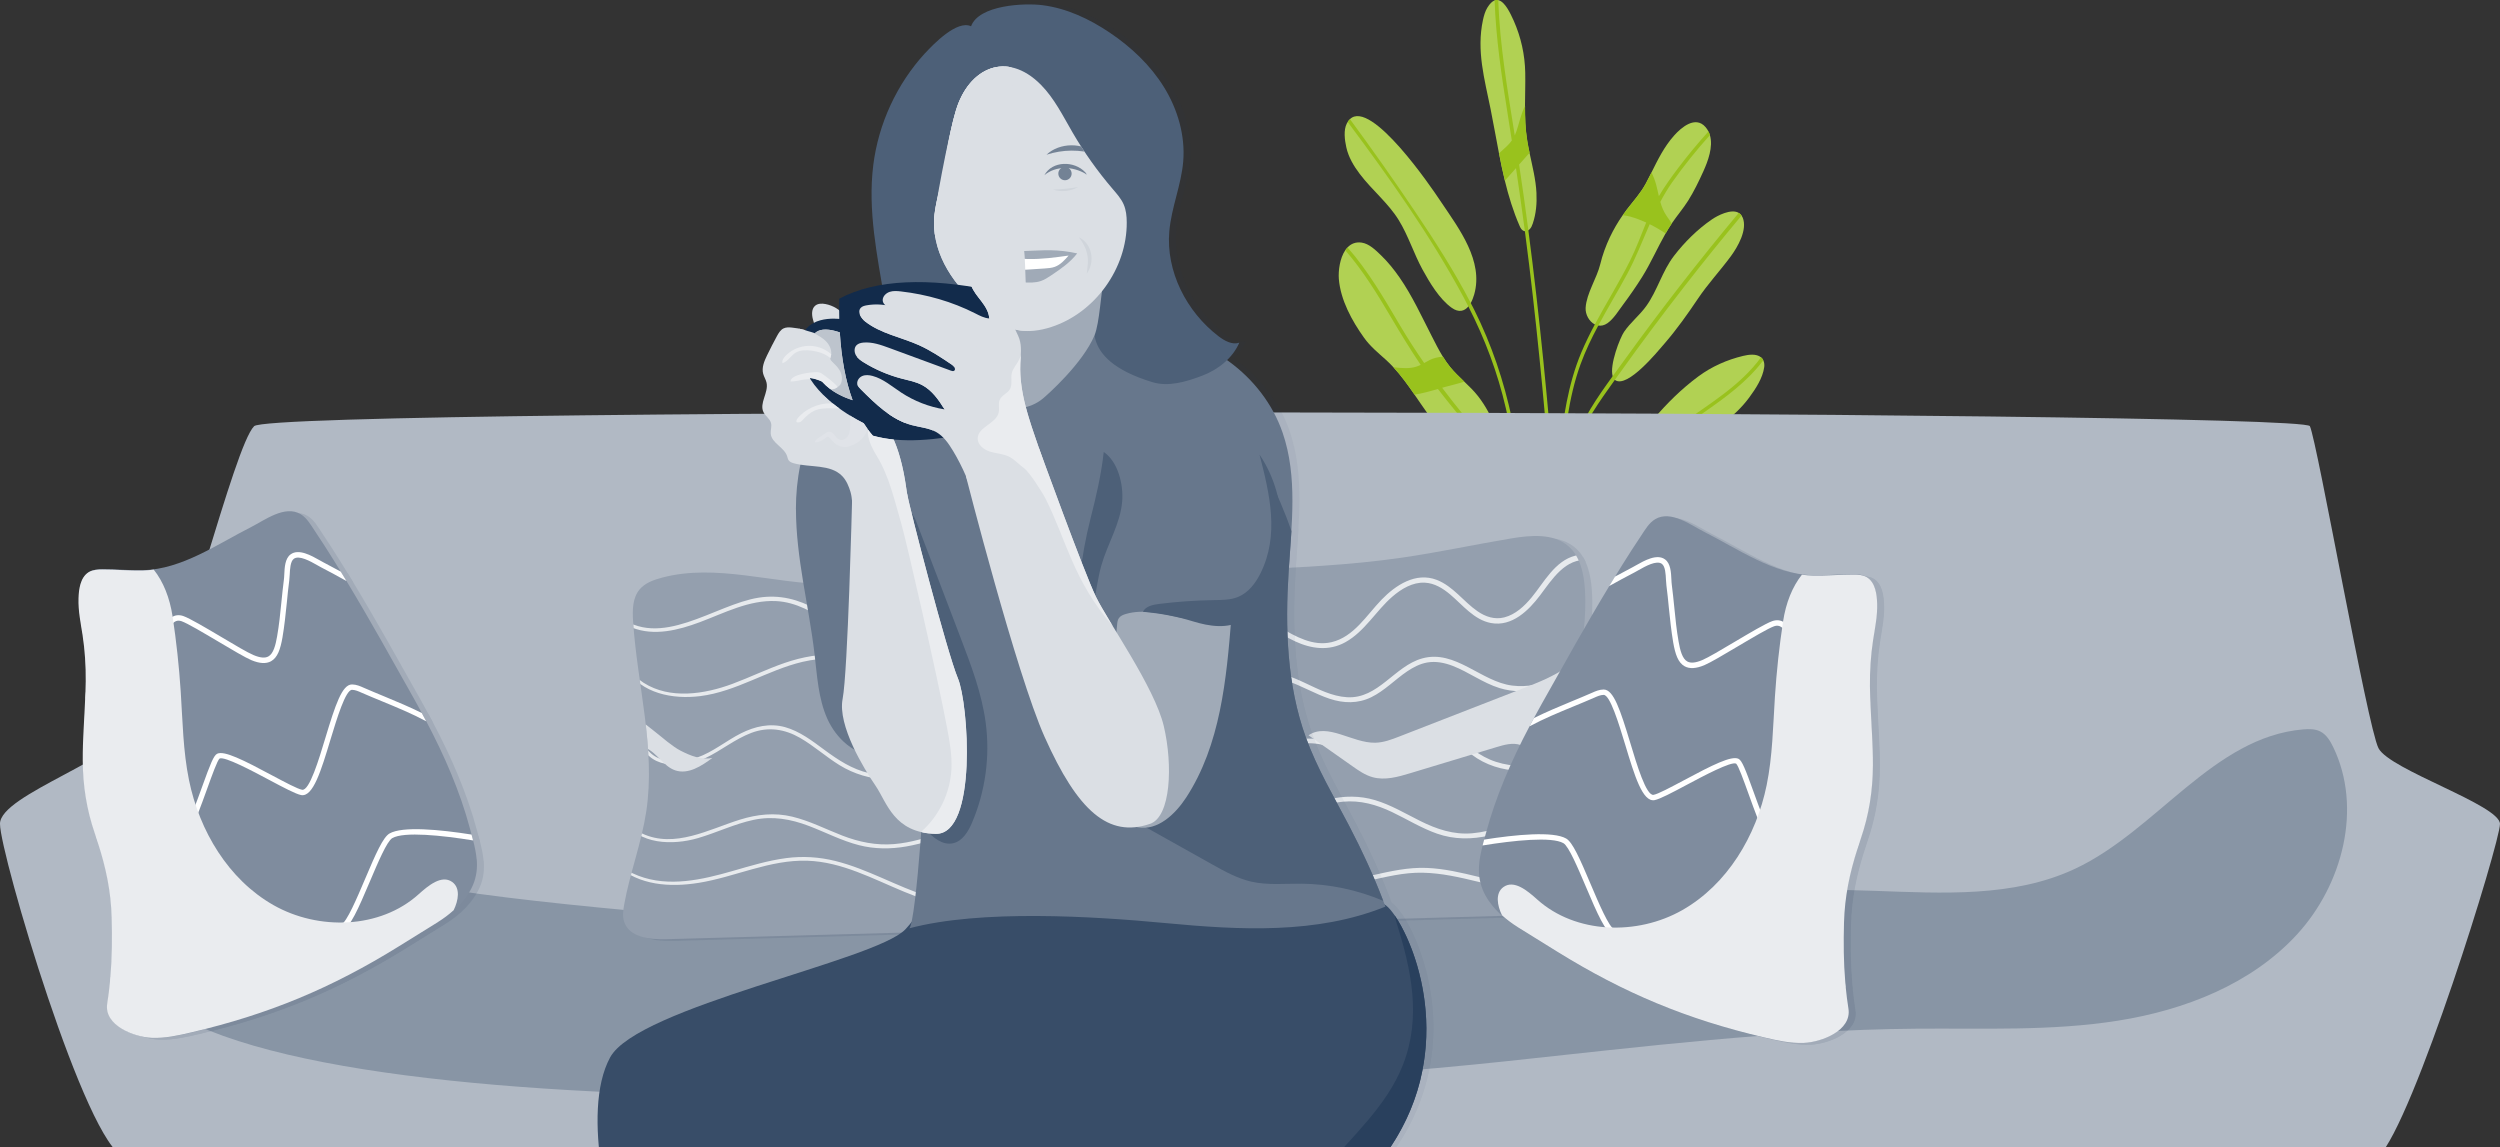 <svg xmlns="http://www.w3.org/2000/svg" xmlns:xlink="http://www.w3.org/1999/xlink" viewBox="0 0 897.81 412.08"><rect x="0" y="0" width="897.81" height="412.08" fill="#333333" stroke="none"/><defs><style> .cls-1, .cls-2 { fill: #e7eaed; } .cls-3 { clip-path: url(#clippath-15); } .cls-4 { fill: #a0aab7; } .cls-5 { clip-path: url(#clippath-9); } .cls-6 { clip-path: url(#clippath-10); } .cls-7 { fill: #fff; } .cls-8 { fill: #7f8c9e; } .cls-9 { fill: #738295; } .cls-10 { fill: #e0e3e8; } .cls-10, .cls-11, .cls-12, .cls-13, .cls-14, .cls-15, .cls-2, .cls-16, .cls-17 { mix-blend-mode: multiply; } .cls-18 { fill: #384d68; } .cls-19 { fill: none; } .cls-20, .cls-15 { fill: #122b4b; } .cls-11 { fill: #eaecef; } .cls-21 { fill: #b1d153; } .cls-22 { isolation: isolate; } .cls-23 { clip-path: url(#clippath-5); } .cls-24, .cls-17 { fill: #dbdfe4; } .cls-25 { fill: #949fae; } .cls-26 { fill: #29405d; } .cls-27 { fill: #99c21d; } .cls-28 { fill: #4d6078; } .cls-12 { fill: #bdc4cd; } .cls-29 { fill: #67778c; } .cls-30 { fill: #8895a5; } .cls-14 { opacity: .1; } .cls-31 { fill: #d0d5db; } .cls-32 { clip-path: url(#clippath-16); } .cls-33 { clip-path: url(#clippath-2); } .cls-34 { clip-path: url(#clippath); } .cls-35 { fill: #b1b9c4; } .cls-16 { opacity: .05; } </style><clipPath id="clippath"><rect class="cls-19" x="0" width="897.81" height="412.08"></rect></clipPath><clipPath id="clippath-2"><path class="cls-19" d="M240.32,208.05c-3.01.8-6.15,1.88-8.14,4.28-2.54,3.06-2.57,7.44-2.31,11.41,1.49,22.86,8.16,45.7,4.72,68.36-1.72,11.32-5.91,22.14-7.93,33.41-.36,2.04-.65,4.18,0,6.15,1.81,5.56,9.19,6.41,15.03,6.25,105.2-2.94,210.4-5.87,315.6-8.81,1.66-.05,3.42-.13,4.78-1.07,1.41-.98,2.11-2.68,2.63-4.31,4.97-15.71.1-32.64.15-49.12.07-21.04,8.26-41.63,6.82-62.62-.38-5.58-1.7-11.57-5.93-15.23-5.4-4.67-13.47-3.94-20.52-2.77-13.15,2.19-26.19,5.03-39.39,6.93-18.79,2.71-37.8,3.54-56.77,4.36-25.22,1.09-50.43,2.19-75.65,3.28-24.47,1.06-48.97,2.13-73.47,1.86-19.93-.22-40.3-7.49-59.63-2.36Z"></path></clipPath><clipPath id="clippath-5"><path class="cls-19" d="M237.81,207.43c-3.01.8-6.15,1.88-8.14,4.28-2.54,3.06-2.57,7.44-2.31,11.41,1.49,22.86,8.16,45.7,4.72,68.36-1.72,11.32-5.91,22.14-7.93,33.41-.36,2.04-.65,4.18,0,6.15,1.81,5.56,9.19,6.41,15.03,6.25,105.2-2.94,210.4-5.87,315.6-8.81,1.66-.05,3.42-.13,4.78-1.07,1.41-.98,2.11-2.68,2.63-4.31,4.97-15.71.1-32.64.15-49.12.07-21.04,8.26-41.63,6.82-62.62-.38-5.58-1.7-11.57-5.93-15.23-5.4-4.67-13.47-3.94-20.52-2.77-13.15,2.19-26.19,5.03-39.39,6.93-18.79,2.71-37.8,3.54-56.77,4.36-25.22,1.09-50.43,2.19-75.65,3.28-24.47,1.06-48.97,2.13-73.47,1.86-19.93-.22-40.3-7.49-59.63-2.36Z"></path></clipPath><clipPath id="clippath-9"><path class="cls-19" d="M345.83,38.95c-2.97,9.87-3.79,19.81-6.24,29.82-.79,3.25-1.56,6.53-1.64,9.87-.29,12.72,7.37,23.38,17.02,31.66,3.73,3.2,7.75,6.36,12.53,7.49,4.14.98,8.52.33,12.57-.99,15.7-5.11,27.19-21.06,27.08-37.57-.01-2.18-.22-4.39-1.08-6.39-.9-2.1-2.46-3.84-3.94-5.57-5.41-6.31-10.25-13.12-14.43-20.31-3.46-5.95-6.54-12.25-11.37-17.14-12.38-12.51-25.97-5.9-30.5,9.15Z"></path></clipPath><clipPath id="clippath-10"><path class="cls-19" d="M294.46,114.05c-.45-1.68-.52-3.75.81-4.88.99-.84,2.44-.85,3.71-.6,1.77.34,3.45,1.11,4.89,2.2,0,1.05.02,2.09.04,3.12-2.17-.18-6-.2-9.1,1.39-.12-.41-.24-.82-.35-1.23ZM420.46,260.16c-3.29-13.96-20.02-37.46-24.4-46.5-4.38-9.03-20.46-53.4-20.46-53.41-3.41-9.91-7.11-19.89-6.66-30.29.13-2.99.59-6.08-.36-8.93-.49-1.47-1.34-2.8-1.84-4.28-.93-2.78-.51-5.89-1.58-8.62-.72-1.86-2.07-3.39-3.4-4.88-2.13-2.4-4.27-4.8-6.4-7.2-.43-.48-.92-1-1.57-1.04-.5-.04-.97.23-1.35.55-1.74,1.48-1.94,4.17-1.16,6.32.77,2.14,2.32,3.9,3.7,5.72,1.38,1.81,2.67,3.85,2.79,6.13-1.8-.13-3.45-1.02-5.06-1.83-8.31-4.2-17.41-6.81-26.66-7.87-1.34-.15-2.73-.27-4.02.15s-2.44,1.52-2.52,2.86c-.04.74.36,1.49.95,1.93-2.23-.35-4.52-.34-6.74.05-.76.13-1.57.34-2.09.91-1.34,1.45.11,3.77,1.68,4.98,5.56,4.29,12.81,5.55,19.22,8.42,4.2,1.88,8.04,4.47,11.86,7.04.77.52,1.54,1.71.74,2.17-.34.2-.78.06-1.15-.07-7.37-2.71-14.74-5.42-22.11-8.14-3-1.1-6.12-2.22-9.3-1.93-.91.08-1.87.31-2.49.98-.9.95-.82,2.52-.15,3.65.67,1.12,1.79,1.89,2.91,2.57,4.17,2.56,8.72,4.49,13.45,5.73,2.51.65,5.1,1.13,7.39,2.34,3.53,1.88,5.94,5.31,8.03,8.72-5.52-.89-10.85-2.96-15.53-6.03-3.34-2.19-6.45-4.94-10.3-5.98-1.23-.33-2.57-.47-3.74.04s-2.04,1.83-1.7,3.05c.19.69.72,1.22,1.22,1.73,5.32,5.33,10.98,10.86,18.25,12.83,2.95.8,6.12,1,8.78,2.49,2.66,1.5,4.48,4.11,6.05,6.73,1.74,2.91,3.29,5.94,4.63,9.05,0,0,18.11,70.99,28.28,93.72,11.93,26.68,22.93,36.29,37.84,31.21,7.51-2.55,8.25-21.13,4.96-35.09ZM328.25,176.56c-.9-6.64-2.16-13.23-4.79-19.33-2.55-.25-5.04-.7-7.48-1.38-1.18-1.35-2.27-2.84-3.28-4.46-5-2.53-14.46-8.14-19.44-16.28,1.46.12,3.04.66,4.46,1.29,3.22,3.64,7.62,5.61,10.99,6.7-2.52-6.82-4.05-15.04-4.6-24.35-3.41-1.16-6.86-1.62-8.9.23,0,.03-.01.06-.02.09-1.23-.42-2.5-.79-3.53-1.08.01-.01.02-.03.03-.04-.74-.21-1.49-.38-2.24-.53-.02,0-.04,0-.04,0h0c-.86-.17-1.73-.3-2.6-.38-.97-.09-1.99-.12-2.87.29-1.14.53-1.82,1.7-2.42,2.8-1.23,2.25-2.4,4.54-3.52,6.85-1.02,2.1-2.02,4.46-1.4,6.71.29,1.07.94,2.03,1.19,3.11.83,3.56-2.72,7.4-1.07,10.67.71,1.42,2.29,2.34,2.69,3.88.32,1.24-.23,2.54-.11,3.81.3,3.38,4.81,4.84,5.88,8.06.17.51.25,1.06.56,1.5.41.59,1.14.87,1.83,1.06,5.9,1.64,13.15.21,17.41,4.61,1.53,1.58,2.38,3.68,3,5.79.27.91.41,1.95.53,3.01h0s-1.52,61.61-3.39,71.19c-1.87,9.58,7.71,25.19,11.82,31.21,4.11,6.02,6.57,16.97,21.63,17.25,15.06.27,11.77-46.82,7.94-55.85-3.83-9.03-17.55-61.78-18.25-66.39Z"></path></clipPath><clipPath id="clippath-15"><path class="cls-19" d="M343.32,39.58c-2.97,9.87-3.79,19.81-6.24,29.82-.79,3.25-1.56,6.53-1.64,9.87-.29,12.72,7.37,23.38,17.02,31.66,3.73,3.2,7.75,6.36,12.53,7.49,4.14.98,8.52.33,12.57-.99,15.7-5.11,27.19-21.06,27.08-37.57-.01-2.18-.22-4.39-1.08-6.39-.9-2.1-2.46-3.84-3.94-5.57-5.41-6.31-10.25-13.12-14.43-20.31-3.46-5.95-6.54-12.25-11.37-17.14-12.38-12.51-25.97-5.9-30.5,9.15Z"></path></clipPath><clipPath id="clippath-16"><path class="cls-19" d="M291.95,114.68c-.45-1.68-.52-3.75.81-4.88.99-.84,2.44-.85,3.71-.6,1.77.34,3.45,1.11,4.89,2.2,0,1.05.02,2.09.04,3.12-2.17-.18-6-.2-9.1,1.39-.12-.41-.24-.82-.35-1.23ZM417.95,260.78c-3.29-13.96-20.02-37.46-24.4-46.5-4.38-9.03-20.46-53.4-20.46-53.41-3.41-9.91-7.11-19.89-6.66-30.29.13-2.99.59-6.08-.36-8.93-.49-1.47-1.34-2.8-1.84-4.28-.93-2.78-.51-5.89-1.58-8.62-.72-1.86-2.07-3.39-3.4-4.88-2.13-2.4-4.27-4.8-6.4-7.2-.43-.48-.92-1-1.57-1.04-.5-.04-.97.23-1.35.55-1.74,1.48-1.94,4.17-1.16,6.32.77,2.14,2.32,3.9,3.7,5.72,1.38,1.81,2.67,3.85,2.79,6.13-1.8-.13-3.45-1.02-5.06-1.83-8.31-4.2-17.41-6.81-26.66-7.87-1.34-.15-2.73-.27-4.02.15s-2.44,1.52-2.52,2.86c-.04.74.36,1.49.95,1.93-2.23-.35-4.52-.34-6.74.05-.76.13-1.57.34-2.09.91-1.34,1.45.11,3.77,1.68,4.98,5.56,4.29,12.81,5.55,19.22,8.42,4.2,1.88,8.04,4.47,11.86,7.04.77.52,1.54,1.71.74,2.17-.34.2-.78.06-1.15-.07-7.37-2.71-14.74-5.42-22.11-8.14-3-1.1-6.12-2.22-9.3-1.93-.91.08-1.87.31-2.49.98-.9.95-.82,2.52-.15,3.65.67,1.12,1.79,1.89,2.91,2.57,4.17,2.56,8.72,4.49,13.45,5.73,2.51.65,5.1,1.13,7.39,2.34,3.53,1.88,5.94,5.31,8.03,8.72-5.52-.89-10.85-2.96-15.53-6.03-3.34-2.19-6.45-4.94-10.3-5.98-1.23-.33-2.57-.47-3.74.04s-2.04,1.83-1.7,3.05c.19.69.72,1.22,1.22,1.73,5.32,5.33,10.98,10.86,18.25,12.83,2.95.8,6.12,1,8.78,2.49,2.66,1.5,4.48,4.11,6.05,6.73,1.74,2.91,3.29,5.94,4.63,9.05,0,0,18.11,70.99,28.28,93.72,11.93,26.68,22.93,36.29,37.84,31.21,7.51-2.55,8.25-21.13,4.96-35.09ZM325.74,177.18c-.9-6.64-2.16-13.23-4.79-19.33-2.55-.25-5.04-.7-7.48-1.38-1.18-1.35-2.27-2.84-3.28-4.46-5-2.53-14.46-8.14-19.44-16.28,1.46.12,3.04.66,4.46,1.29,3.22,3.64,7.62,5.61,10.99,6.7-2.52-6.82-4.05-15.04-4.6-24.35-3.41-1.16-6.86-1.62-8.9.23,0,.03-.01.06-.02.09-1.23-.42-2.5-.79-3.53-1.08.01-.01.02-.03.03-.04-.74-.21-1.49-.38-2.24-.53-.02,0-.04,0-.04,0h0c-.86-.17-1.73-.3-2.6-.38-.97-.09-1.99-.12-2.87.29-1.14.53-1.82,1.7-2.42,2.8-1.23,2.25-2.4,4.54-3.52,6.85-1.02,2.1-2.02,4.46-1.4,6.71.29,1.07.94,2.03,1.19,3.11.83,3.56-2.72,7.4-1.07,10.67.71,1.42,2.29,2.34,2.69,3.88.32,1.24-.23,2.54-.11,3.81.3,3.38,4.81,4.84,5.88,8.06.17.51.25,1.06.56,1.5.41.59,1.14.87,1.83,1.06,5.9,1.64,13.15.21,17.41,4.61,1.53,1.58,2.38,3.68,3,5.79.27.91.41,1.95.53,3.01h0s-1.52,61.61-3.39,71.19c-1.87,9.58,7.71,25.19,11.82,31.21,4.11,6.02,6.57,16.97,21.63,17.25,15.06.27,11.77-46.82,7.94-55.85-3.83-9.03-17.55-61.78-18.25-66.39Z"></path></clipPath></defs><g class="cls-22"><g id="Ebene_2" data-name="Ebene 2"><g id="Privatkunden"><g class="cls-34"><g><g><path class="cls-21" d="M614.06,48.52c-.13-.44-.3-.89-.52-1.31-.27-.56-.63-1.1-1.06-1.59-3.61-4.15-8.64.1-11.25,3.04-3.59,4.02-5.81,8.6-8.14,13.27-.65,1.31-1.32,2.63-2.03,3.95-1.83,3.41-4.39,6.21-6.74,9.25-.55.72-1.1,1.45-1.59,2.18-1.76,2.51-3.29,5.16-4.6,7.92-1.44,3.07-2.63,6.3-3.42,9.59-1.25,5.15-4.95,10.5-5.27,15.7-.14,2.42,1.27,4.95,3.28,5.98.39.2.82.34,1.25.4,1.05.18,2.16-.04,3.28-.81,2.31-1.61,4.05-4.59,5.74-6.82,2.36-3.16,4.61-6.43,6.72-9.77,3.14-5.02,5.51-10.53,8.44-15.65.71-1.23,1.42-2.42,2.21-3.58.01-.04.04-.07.07-.1,1.86-2.77,4.05-5.28,5.83-8.11,2.08-3.31,3.8-6.87,5.42-10.44,1.65-3.64,3.65-8.9,2.39-13.1Z"></path><path class="cls-21" d="M625.81,78.09c-.12-.27-.26-.52-.42-.74-.26-.38-.59-.68-.95-.89-2.69-1.62-7.63.93-9.72,2.38-5.11,3.5-9.81,8.17-13.56,13.06-4.26,5.55-5.92,12.39-9.94,18-2.38,3.32-5.67,5.88-7.97,9.26-1.48,2.16-5.29,11.93-4.1,15.95.16.54.39.97.74,1.25.05.07.12.12.18.16,4.44,2.98,15.26-10.33,17.64-13.08,4.43-5.11,8.34-10.65,12.11-16.25,3.59-5.33,7.93-9.97,11.75-15.14,2.47-3.37,6.09-9.56,4.25-13.97Z"></path><path class="cls-21" d="M633.25,129.39c-.09-.21-.22-.42-.37-.6-.14-.17-.29-.33-.46-.46-1.67-1.4-4.49-.98-6.41-.52-5.85,1.41-11.31,3.83-16.16,7.42-5.92,4.4-11.21,9.6-15.97,15.22-.56.65-1.11,1.31-1.65,1.97-1.57,1.93-3.08,3.91-4.55,5.92-.97,1.31-1.91,2.64-2.84,3.97-1.86,2.7-4.72,6.44-3.8,9.94.29,1.07.93,1.74,1.74,2.09.4.17.85.27,1.31.3,1.25.1,2.64-.22,3.72-.69,4.56-1.95,8.45-5.15,12.19-8.35,2.34-2,4.69-3.87,7.11-5.66,2.55-1.88,5.16-3.66,7.9-5.38,1.25-.8,2.48-1.62,3.68-2.51,3.61-2.65,6.9-5.75,9.54-9.35,2.26-3.07,4.82-6.96,5.34-10.86.12-.82.03-1.71-.34-2.46Z"></path><path class="cls-21" d="M537.34,154.66c-.08-.24-.14-.46-.22-.68-1.45-4.25-3.61-8.24-6.36-11.76-1.48-1.89-3.2-3.54-4.93-5.19-1.76-1.69-3.53-3.36-5.07-5.25-.95-1.18-1.82-2.43-2.61-3.72-1.45-2.36-2.7-4.87-3.96-7.32-3.66-7.13-7-14.48-11.58-21.09-1.99-2.86-4.18-5.58-6.69-8-1.89-1.82-4.22-4.14-6.95-4.53-2.16-.3-3.8.44-5.04,1.74-.3.31-.56.65-.82,1.02-1.96,2.89-2.52,7.37-2.3,10.29.6,7.55,4.7,15.04,9.03,21.09,2.26,3.16,5.03,5.4,7.88,7.96.91.82,1.79,1.7,2.65,2.63,2.77,2.98,5.24,6.43,7.6,9.85,1.44,2.08,2.82,4.14,4.22,6.1,3.24,4.52,6.47,9.05,10.09,13.29,3.24,3.78,7.8,9.03,13.48,6.86.37-.14.71-.31.99-.51.35-.24.65-.51.91-.81,2.52-2.95.68-8.81-.33-11.97Z"></path><path class="cls-21" d="M517.69,72.77c-.21-.31-.42-.63-.63-.93-2.73-4.12-24.65-36.45-32.28-29.04-.3.29-.57.61-.81,1.02-.1.17-.21.34-.3.52-1.24,2.44-.74,5.98-.18,8.56.78,3.53,2.65,6.69,4.82,9.55,4.39,5.81,10.27,10.47,14.08,16.71,3.41,5.59,5.32,11.86,8.44,17.59,2.56,4.66,6.08,10.63,10.5,13.78,2.57,1.84,4.56,1.21,5.97-.44.31-.37.59-.77.85-1.23.54-.93.95-2.01,1.27-3.11,3.4-11.98-5.36-23.5-11.73-32.98Z"></path><path class="cls-21" d="M551.79,69.41c-.24-4.99-1.49-9.73-2.5-14.54-.33-1.45-.61-2.91-.85-4.39-.67-4.19-.8-8.31-.78-12.42.01-3.97.17-7.93.09-11.97-.12-6.43-1.54-12.8-4.15-18.68-1.18-2.6-3.14-6.89-5.58-7.36-.42-.09-.85-.07-1.31.12-.81.31-1.67,1.12-2.56,2.57-.82,1.36-1.25,2.91-1.59,4.47-2.36,11.04.57,21.16,2.74,31.93,1.06,5.21,1.97,10.58,3.02,15.94.63,3.28,1.31,6.56,2.1,9.79,1.36,5.6,3.03,11.07,5.3,16.25.31.72.71,1.48,1.42,1.78.14.07.29.1.43.12.43.05.88-.08,1.25-.3.18-.1.35-.24.5-.38.57-.56.89-1.32,1.14-2.08,1.19-3.53,1.5-7.19,1.32-10.84Z"></path><path class="cls-27" d="M633.25,129.39c-.09-.21-.22-.42-.37-.6-.14-.17-.29-.33-.46-.46-7.56,10.36-18.89,16.88-29.29,24.42-.2-.05-.38-.09-.56-.16-2.22-.72-4.23-1.72-6.57-2.01-.69-.08-1.4-.13-2.12-.13-.56.65-1.11,1.31-1.65,1.97-1.57,1.93-3.08,3.91-4.55,5.92,2.53.14,5.07.35,7.59.57-2.85,2.48-5.5,5.17-7.85,8.19-1.78,2.29-3.31,4.72-4.64,7.24-4.49,8.61-6.57,18.39-7.7,28.02-.86,7.46-1.22,14.97-1.89,22.46-.72,7.93-2.12,15.73-3.59,23.54-1.49,7.94-2.84,15.87-3.42,23.93-.64,8.56-.65,17.15-.67,25.75,0,.84,1.31.84,1.31,0,.03-15.14.51-30.04,3.23-44.97,1.31-7.13,2.78-14.23,3.71-21.41.91-7.04,1.29-14.14,1.87-21.2.98-12.2,2.65-24.93,8.47-35.82.82-1.55,1.74-3.06,2.73-4.52,2.87-4.19,6.4-7.79,10.26-11.05,3.34.3,6.69.61,10.03.88,2.55-1.88,5.16-3.66,7.9-5.38,1.25-.8,2.48-1.62,3.68-2.51-4.43.29-9.47,1.63-13.89,1.03,2.31-1.66,4.65-3.27,6.96-4.87,7.85-5.46,15.76-11.17,21.47-18.83Z"></path><path class="cls-27" d="M624.43,76.45c-14.27,17.1-27.95,34.69-40.98,52.74-1.42,1.97-2.87,3.95-4.31,5.92-5.58,7.67-10.96,15.51-14.08,24.54-2.04,5.96-3.84,12.02-5.47,18.13.33-2.94.65-5.88.98-8.81,1.42-12.83,2.59-25.91,7.03-38.12,1.75-4.82,3.97-9.43,6.39-13.94,3.34-6.26,7.05-12.33,10.4-18.57,3.1-5.77,5.45-11.86,8.05-17.82,1.99.98,3.89,2.09,5.72,3.33.71-1.23,1.42-2.42,2.21-3.58-.51-.85-1.14-1.67-1.75-2.56-1.19-1.72-1.87-3.45-2.36-5.21,1.25-2.38,2.63-4.7,4.19-6.94,4.19-5.94,8.75-11.63,13.63-17.05-.13-.44-.3-.89-.52-1.31-3.8,4.19-7.41,8.56-10.83,13.06-2.48,3.29-4.9,6.65-6.99,10.19-.31-1.35-.6-2.74-.99-4.19-.4-1.48-.98-2.93-1.63-4.34-.65,1.31-1.32,2.63-2.03,3.95-1.83,3.41-4.39,6.21-6.74,9.25-.55.72-1.1,1.45-1.59,2.18.98.14,1.93.26,2.68.48,1.99.57,3.89,1.29,5.75,2.13-1.88,4.6-3.58,9.26-5.81,13.73-3.89,7.79-8.53,15.17-12.62,22.85-1.78,3.32-3.44,6.69-4.9,10.16-4.81,11.5-6.51,23.83-7.89,36.12-.51,4.59-1.01,9.18-1.52,13.77-2.5-31.37-5.5-62.67-9.58-93.86-1.02-7.87-2.14-15.73-3.32-23.58,1.27-1.41,2.52-2.84,3.78-4.26-.33-1.45-.61-2.91-.85-4.39-.67-4.19-.8-8.31-.78-12.42-.77,1.44-1.29,3.07-1.66,4.25-.65,2.1-1.12,4.26-2.01,6.27-.01.03-.03.05-.04.09-2.56-16.15-5.38-32.3-5.93-48.61-.42-.09-.85-.07-1.31.12.46,13.5,2.47,26.9,4.6,40.24.54,3.36,1.07,6.72,1.58,10.07-1.06,1.48-2.4,2.64-3.84,3.92-.25.22-.5.44-.73.68.63,3.28,1.31,6.56,2.1,9.79,1.32-1.5,2.65-2.98,3.97-4.47,1.12,7.53,2.19,15.06,3.19,22.62.52,4,1.03,8,1.52,12.01,3.58,29.41,6.27,58.91,8.54,88.44-.13,1.2-.26,2.4-.39,3.61-.77,3.21-1.5,6.44-2.19,9.67-1.38,6.39-2.6,12.8-3.66,19.26-.51-7.8-.63-15.64-1.32-23.43-1.24-14.15-4.17-28.18-7.13-42.04-2.91-13.69-7.3-26.74-13.56-39.27-.4-.8-.81-1.59-1.23-2.39-5.91-11.44-12.88-22.29-20.07-32.96-7.53-11.18-15.31-22.22-23.31-33.09-.3.29-.57.61-.81,1.02,14.99,20.12,29.74,40.83,41.57,62.87.6,1.12,1.2,2.26,1.76,3.4,5.94,11.63,10.5,23.75,13.44,36.5,3.28,14.28,6.27,28.9,7.79,43.48.55,5.3.78,10.63,1.03,15.97-1.37-8.26-3.04-16.46-5.47-24.41-1.65-5.33-3.83-10.29-6.43-15-3.49-6.31-7.72-12.18-12.4-17.95-2.55-3.12-5-6.27-7.39-9.43.46-.13.91-.26,1.37-.39,2.18-.61,4.44-1.08,6.58-1.82-1.76-1.69-3.53-3.36-5.07-5.25-.95-1.18-1.82-2.43-2.61-3.72-.93.07-1.86.21-2.77.46-1.44.38-2.69,1.12-3.96,1.83-3-4.34-5.88-8.78-8.61-13.4-5.74-9.73-11.43-19.6-18.88-28.08-.3.31-.56.65-.82,1.02,6.38,7.33,11.47,15.66,16.41,24.04,3.42,5.81,6.91,11.52,10.65,17.08-.51.25-1.03.48-1.59.65-2.42.77-5.02.52-7.51.29-.22-.03-.46-.05-.69-.09,2.77,2.98,5.24,6.43,7.6,9.85,2.84-.47,5.62-1.23,8.39-2.02.99,1.31,2.01,2.61,3.06,3.91,6.26,7.71,12.57,15.27,17.34,23.86,1.69,3.03,3.17,6.18,4.4,9.51,4.82,13.12,6.89,27.32,8.88,41.09.17,1.18.33,2.35.48,3.54-.85,5.71-1.58,11.44-2.19,17.19-.09.84,1.21.84,1.31,0,.43-4.08.95-8.14,1.52-12.2.09.64.17,1.29.27,1.95,1.61,13.23,2.64,26.55,3.12,39.89.04.84,1.35.84,1.31,0-.38-10.48-1.11-20.94-2.18-31.37.39.01.82-.31.69-.81-.78-2.95-1.36-5.92-1.8-8.91-.18-1.45-.34-2.91-.54-4.36l-.16-1.21c-.01-.05-.01-.1-.01-.16,1.12-7.53,2.48-15.02,4.05-22.48-.38,3.45-.76,6.9-1.14,10.35-.09.84,1.21.82,1.31,0,.71-6.35,1.4-12.69,2.1-19.04.31,4.19.63,8.39.93,12.57,1.44,20.19,2.74,40.37,4.04,60.55.05.84,1.36.84,1.31,0-1.67-26.09-3.36-52.19-5.36-78.27,1.69-6.77,3.54-13.5,5.59-20.16,1.83-5.94,3.89-11.69,7.19-17,2.5-4.02,5.25-7.89,8.01-11.73.73-.99,1.44-2,2.16-2.99,7.3-10.22,14.82-20.28,22.52-30.19,6.78-8.74,13.72-17.35,20.83-25.84-.26-.38-.59-.68-.95-.89Z"></path></g><g><path class="cls-35" d="M0,295.9c0,10.69,31.02,115.64,44.62,119.52,13.6,3.89,796.96,12.59,809.55,0,12.59-12.59,43.63-112.72,43.63-119.52s-39.65-19.43-43.63-27.21c-3.98-7.77-21.95-109.81-24.63-115.64-2.68-5.83-730.99-7.29-738.28,0-7.29,7.29-26.24,86.48-36.93,103-10.69,16.52-54.34,29.15-54.34,39.84Z"></path><path class="cls-30" d="M77.7,274.16c33.46,4.01,49.36,35.19,67.56,41.76,18.34,6.62,120.52,14.76,140,15.64,129.29,5.82,258.57-16.2,387.91-11.64,24.38.86,49.92,2.44,72.01-7.91,29.38-13.77,49.64-47.34,81.98-50.07,2.07-.17,4.24-.19,6.1.74,2.21,1.11,3.57,3.38,4.65,5.61,10.56,21.83,3.42,49.4-12.98,67.27-16.4,17.87-40.36,27.19-64.31,30.99s-48.37,2.67-72.62,2.88c-49.31.43-98.36,6.49-147.39,11.72-120.34,12.84-440.87,29.55-490.93-27.05-7.66-8.66-6.01-22.26-7.04-33.78-.9-10.14-6.63-30.09-.29-39.41,6.91-10.16,25.02-7.95,35.36-6.75Z"></path></g><g><g class="cls-14"><path class="cls-20" d="M240.32,208.05c-3.01.8-6.15,1.88-8.14,4.28-2.54,3.06-2.57,7.44-2.31,11.41,1.49,22.86,8.16,45.7,4.72,68.36-1.72,11.32-5.91,22.14-7.93,33.41-.36,2.04-.65,4.18,0,6.15,1.81,5.56,9.19,6.41,15.03,6.25,105.2-2.94,210.4-5.87,315.6-8.81,1.66-.05,3.42-.13,4.78-1.07,1.41-.98,2.11-2.68,2.63-4.31,4.97-15.71.1-32.64.15-49.12.07-21.04,8.26-41.63,6.82-62.62-.38-5.58-1.7-11.57-5.93-15.23-5.4-4.67-13.47-3.94-20.52-2.77-13.15,2.19-26.19,5.03-39.39,6.93-18.79,2.71-37.8,3.54-56.77,4.36-25.22,1.09-50.43,2.19-75.65,3.28-24.47,1.06-48.97,2.13-73.47,1.86-19.93-.22-40.3-7.49-59.63-2.36Z"></path><g class="cls-33"><path class="cls-20" d="M572.54,232.63c-4.9,9.73-16.15,15.54-26.94,14.2-11.21-1.39-20.45-13.06-32.34-9.76-9.99,2.77-15.79,14.61-26.99,13.94-10.88-.65-19.56-10.28-30.85-8.85-6.47.82-11.94,5.28-18.51,5.6-6.2.31-11.97-2.72-17.74-4.52-5.94-1.84-11.62-1.88-17.46.34-5.71,2.17-10.8,5.65-16.47,7.92-13.45,5.39-28.16,1.55-41.15-3.34-13.07-4.93-25.94-11.47-40.11-12.4-6.75-.44-13.32.74-19.69,2.94-6.38,2.2-12.45,5.17-18.77,7.52-9.94,3.69-22.38,5.67-31.86-.39-2.26-1.45-4.16-3.25-5.67-5.48-.27-.4-.92-.04-.66.38,5.51,9.01,16.86,11.11,26.65,9.88,12.95-1.62,24.12-9.32,36.71-12.3,29.6-7.01,54.14,19.46,83.41,17.46,6.62-.45,12.51-2.72,18.33-5.75,5.59-2.9,11.39-6.34,17.88-6.45,6.54-.12,12.48,3.16,18.62,4.91,2.84.81,5.83,1.33,8.79,1.04,3.25-.31,6.25-1.52,9.24-2.77,3.05-1.27,6.17-2.63,9.5-2.88,2.78-.21,5.55.37,8.18,1.24,5.3,1.76,10.12,4.72,15.42,6.47,5,1.65,10.1,1.78,14.9-.57,4.81-2.35,8.54-6.35,12.95-9.32,2.18-1.46,4.54-2.69,7.14-3.15,3.08-.55,6.21.09,9.1,1.19,5.81,2.23,10.86,6.12,16.83,7.98,9.99,3.12,21.55-.32,28.71-7.83,1.79-1.87,3.28-4,4.45-6.31.54-1.07-1.07-2.02-1.61-.94Z"></path><path class="cls-20" d="M581.66,206.5c-1.41-5.76-8.18-7.65-13.38-6.34-7.41,1.87-11.26,9.61-15.75,15.03-2.56,3.09-5.77,6.11-9.77,7.14-3.47.89-6.77-.21-9.63-2.19-5.08-3.5-8.76-9-14.67-11.28-7.53-2.89-14.76,1.9-19.83,7.15-5.35,5.54-9.92,13.35-17.95,15.23-6.6,1.55-12.89-2.01-18.37-5.25-5.35-3.16-10.85-6.82-17.17-7.54-6.63-.75-12.24,2.65-17.3,6.54-5.15,3.96-10.6,9.04-17.49,9.14-6.26.09-11.49-3.93-16.03-7.78-4.62-3.92-9.11-8.35-14.72-10.82-5.31-2.33-10.99-2.21-16.29.06-5.63,2.4-10.36,6.5-15.12,10.26-4.91,3.88-10.19,7.91-16.43,9.29-6.71,1.48-13.16-.92-18.87-4.33-5.87-3.51-11.17-7.92-17.12-11.3-6.47-3.68-13.31-5.42-20.76-4.26-15.86,2.46-35.49,19.04-50.74,6.21-2.91-2.45-4.93-5.76-5.23-9.59-.05-.57-.93-.58-.9,0,.31,6.7,5.37,11.73,11.34,14.13,7.93,3.17,16.68.92,24.34-1.94,8.8-3.29,17.7-8.03,27.36-7.58,7.28.34,13.66,4.12,19.53,8.12,10.34,7.06,21.53,16.22,34.78,11.22,5.75-2.17,10.6-6.09,15.36-9.87,4.85-3.85,9.94-8.11,16.03-9.77,13.38-3.65,22.13,9.34,31.9,15.84,4.85,3.23,10.53,4.92,16.26,3.16,6.33-1.95,11.11-6.92,16.42-10.62,2.73-1.9,5.69-3.58,9-4.17,3.24-.58,6.52.01,9.58,1.15,6.23,2.32,11.51,6.57,17.5,9.37,5.87,2.74,12.21,3.61,18.09.36,7.03-3.89,10.99-11.27,16.93-16.4,3.21-2.77,7.26-5.22,11.65-5,3.48.18,6.46,2.03,9.06,4.21,4.49,3.77,8.62,9.17,14.72,10.29,7.52,1.38,13.48-4.49,17.62-9.98,4.25-5.64,9.09-13.49,17.23-12.61,3.14.34,6.12,2.02,6.91,5.24.3,1.24,2.21.71,1.91-.53Z"></path><path class="cls-20" d="M577.05,269.82c-11.72,3.84-25.02,8.34-37.31,4.39-2.93-.94-5.56-2.43-8.05-4.23-2.39-1.72-4.69-3.64-7.37-4.9-4.92-2.33-9.39-1.04-13.53,2.14-2.13,1.64-4.11,3.51-6.47,4.82-2.7,1.5-5.7,1.78-8.69,1.1-6.01-1.37-11.12-5.25-17.14-6.66-10.99-2.58-21.51,3.38-31.36,7.38-5.28,2.15-10.83,4.04-16.6,4.07-6.42.03-12.51-2.34-18.28-4.93-5.67-2.54-11.27-5.4-17.32-6.92-6.53-1.65-13.32-1.44-19.91-.23-13.91,2.56-26.63,9.28-40.47,12.09-6.5,1.32-13.34,1.83-19.87.35-6.18-1.4-11.23-4.77-16.24-8.47-4.32-3.19-8.76-6.6-14.02-8.07-5.45-1.51-10.84-.26-15.79,2.22-5.35,2.69-10.13,6.77-15.83,8.73-4.51,1.56-10.03,2.11-14.42-.1-2.08-1.05-3.64-2.72-4.56-4.85-.21-.48-1.05-.14-.86.36,3.37,9.1,15.74,8.15,22.91,4.74,5.66-2.69,10.58-6.82,16.48-9.04,6.07-2.28,11.94-1.38,17.48,1.8,4.98,2.87,9.27,6.77,14.16,9.79,5.25,3.24,11.16,4.94,17.32,5.21,13.92.61,26.92-5.06,39.85-9.38,6.99-2.34,14.2-4.39,21.6-4.73,7.04-.33,13.62,1.27,20.07,4,5.85,2.48,11.49,5.52,17.57,7.4,5.6,1.73,11.3,2.08,17.03.84,11.27-2.44,21.12-9.83,32.68-11.08,6.48-.7,11.87,1.6,17.62,4.27,4.96,2.3,10.5,4.53,15.91,2.3,4.92-2.03,8.17-7.21,13.42-8.5,6.16-1.52,11.2,4.24,15.9,7.22,10.64,6.74,23.94,4.82,35.41,1.56,3.09-.88,6.14-1.89,9.16-2.97,1.07-.38.63-2.08-.47-1.72Z"></path><path class="cls-20" d="M582.39,298.66c-7.31-8.52-20.1-7.49-29.82-4.56-7.02,2.11-13.95,5.12-21.32,5.77-6.73.59-12.81-1.48-18.75-4.44-5.32-2.66-10.49-5.77-16.23-7.48-5.41-1.61-11.03-1.57-16.5-.28-11.67,2.74-21.67,9.92-33.09,13.38-5.99,1.81-12.14,2.23-18.32,1.23-6.06-.99-11.89-3.05-17.61-5.22-11.32-4.29-22.9-9.27-35.29-8.24-12.06,1-23.08,6.5-34.3,10.57-5.66,2.05-11.5,3.85-17.53,4.36-6.46.54-12.58-.72-18.6-3.04-5.98-2.31-11.74-5.3-18.01-6.81-6.35-1.53-12.58-.85-18.77,1.07-11.07,3.44-23.46,10.46-35.14,4.98-2.52-1.18-4.6-2.86-6.14-5.19-.24-.37-.83-.03-.6.35,5.54,8.93,17.73,9.13,26.78,6.5,6.72-1.96,13.08-5.08,19.95-6.55,6.88-1.46,13.39-.3,19.88,2.17,6.02,2.29,11.78,5.32,18.04,6.92,5.58,1.43,11.33,1.44,16.98.45,12.05-2.1,22.99-8.03,34.6-11.62,5.93-1.83,12.07-3.06,18.3-2.76,6.27.3,12.37,2.04,18.25,4.12,11.38,4.01,22.66,9.73,34.95,10.09,12.09.35,22.72-5.67,33.38-10.52,5.48-2.49,11.24-4.8,17.29-5.38,6.25-.6,12.08,1.06,17.68,3.73,5.38,2.57,10.49,5.76,16.14,7.74,6.19,2.17,12.51,2.13,18.86.65,11.9-2.77,24.39-9.98,36.82-5.41,2.66.98,4.95,2.58,6.79,4.73.77.9,2.07-.41,1.3-1.3Z"></path><path class="cls-20" d="M579.5,308.43c-6.28,8.69-17.33,11.1-27.5,10.49-12.6-.76-24.47-6.09-37.12-6.6-13.19-.53-25.56,5.81-38.74,5.13-6.63-.34-13.04-2.26-19.42-3.94-5.84-1.54-11.7-2.76-17.75-3-23.52-.96-45.53,9.43-68.32,13.46-11.57,2.05-23.33,2.21-34.63-1.35-11.41-3.59-21.83-9.87-33.48-12.78-5.8-1.45-11.71-1.82-17.64-1.05-6.6.86-12.97,2.82-19.35,4.65-10.81,3.11-22.8,5.88-33.74,1.71-2.72-1.04-5.17-2.42-7.37-4.34-.36-.32-.89.2-.53.53,8.09,7.31,19.23,8,29.54,6.34,13.12-2.12,25.53-8.39,39.05-7.94,12.39.41,23.57,6.55,34.78,11.17,5.63,2.32,11.39,4.31,17.42,5.25,5.66.89,11.4.97,17.1.48,23.79-2.05,45.87-13.15,69.76-14.51,6.19-.35,12.35.05,18.42,1.34,6.56,1.4,12.95,3.57,19.56,4.77,6.28,1.14,12.44,1.01,18.71-.12,6.73-1.21,13.33-3.22,20.15-3.88,13.61-1.32,26.34,4.29,39.61,6.11,9.57,1.31,20.56.37,28.37-5.88,1.84-1.48,3.32-3.22,4.54-5.23.56-.91-.81-1.66-1.41-.82Z"></path><path class="cls-15" d="M565.22,240.14c-4.77,3.41-10.3,5.57-15.76,7.69-14.78,5.75-29.55,11.5-44.33,17.25-2.82,1.1-5.71,2.21-8.73,2.27-8.29.17-17.11-7.33-23.97-2.67,5.24,3.69,10.48,7.38,15.72,11.07,2.27,1.6,4.59,3.22,7.27,3.97,4.45,1.25,9.16-.1,13.58-1.44,10.32-3.12,20.64-6.24,30.95-9.36,2.79-.84,5.79-1.69,8.55-.78,2.06.67,3.68,2.22,5.37,3.57,3.41,2.74,7.34,4.83,11.52,6.14,1.73.54,3.69.92,5.28.05,1.34-.74,2.08-2.21,2.73-3.59,4.49-9.59,8.41-19.44,11.72-29.5,1.59-4.84,3.06-9.79,3.22-14.88.18-5.77-1.33-14.08-6.07-17.47-7.67,7.96-6.55,20.17-17.06,27.67Z"></path><path class="cls-15" d="M246.81,270.16c3.58,1.85,7.61,3.51,11.55,2.64-3.91,2.94-8.71,6.04-13.34,4.49-4.32-1.45-6.6-6.43-10.81-8.17-3.57-1.48-7.62-.29-11.48-.45-.89-.04-1.82-.16-2.58-.63-6.76-4.17,2.43-11.98,7.28-11,5.57,1.12,13.94,10.3,19.39,13.12Z"></path></g></g><g><path class="cls-25" d="M237.81,207.43c-3.01.8-6.15,1.88-8.14,4.28-2.54,3.06-2.57,7.44-2.31,11.41,1.49,22.86,8.16,45.7,4.72,68.36-1.72,11.32-5.91,22.14-7.93,33.41-.36,2.04-.65,4.18,0,6.15,1.81,5.56,9.19,6.41,15.03,6.25,105.2-2.94,210.4-5.87,315.6-8.81,1.66-.05,3.42-.13,4.78-1.07,1.41-.98,2.11-2.68,2.63-4.31,4.97-15.71.1-32.64.15-49.12.07-21.04,8.26-41.63,6.82-62.62-.38-5.58-1.7-11.57-5.93-15.23-5.4-4.67-13.47-3.94-20.52-2.77-13.15,2.19-26.19,5.03-39.39,6.93-18.79,2.71-37.8,3.54-56.77,4.36-25.22,1.09-50.43,2.19-75.65,3.28-24.47,1.06-48.97,2.13-73.47,1.86-19.93-.22-40.3-7.49-59.63-2.36Z"></path><g class="cls-23"><g><path class="cls-1" d="M570.03,232.01c-4.9,9.73-16.15,15.54-26.94,14.2-11.21-1.39-20.45-13.06-32.34-9.76-9.99,2.77-15.79,14.61-26.99,13.94-10.88-.65-19.56-10.28-30.85-8.85-6.47.82-11.94,5.28-18.51,5.6-6.2.31-11.97-2.72-17.74-4.52-5.94-1.84-11.62-1.88-17.46.34-5.71,2.17-10.8,5.65-16.47,7.92-13.45,5.39-28.16,1.55-41.15-3.34-13.07-4.93-25.94-11.47-40.11-12.4-6.75-.44-13.32.74-19.69,2.94-6.38,2.2-12.45,5.17-18.77,7.52-9.94,3.69-22.38,5.67-31.86-.39-2.26-1.45-4.16-3.25-5.67-5.48-.27-.4-.92-.04-.66.38,5.51,9.01,16.86,11.11,26.65,9.88,12.95-1.62,24.12-9.32,36.71-12.3,29.6-7.01,54.14,19.46,83.41,17.46,6.62-.45,12.51-2.72,18.33-5.75,5.59-2.9,11.39-6.34,17.88-6.45,6.54-.12,12.48,3.16,18.62,4.91,2.84.81,5.83,1.33,8.79,1.04,3.25-.31,6.25-1.52,9.24-2.77,3.05-1.27,6.17-2.63,9.5-2.88,2.78-.21,5.55.37,8.18,1.24,5.3,1.76,10.12,4.72,15.42,6.47,5,1.65,10.1,1.78,14.9-.57,4.81-2.35,8.54-6.35,12.95-9.32,2.18-1.46,4.54-2.69,7.14-3.15,3.08-.55,6.21.09,9.1,1.19,5.81,2.23,10.86,6.12,16.83,7.98,9.99,3.12,21.55-.32,28.71-7.83,1.79-1.87,3.28-4,4.45-6.31.54-1.07-1.07-2.02-1.61-.94Z"></path><path class="cls-1" d="M579.15,205.88c-1.41-5.76-8.18-7.65-13.38-6.34-7.41,1.87-11.26,9.61-15.75,15.03-2.56,3.09-5.77,6.11-9.77,7.14-3.47.89-6.77-.21-9.63-2.19-5.08-3.5-8.76-9-14.67-11.28-7.53-2.89-14.76,1.9-19.83,7.15-5.35,5.54-9.92,13.35-17.95,15.23-6.6,1.55-12.89-2.01-18.37-5.25-5.35-3.16-10.85-6.82-17.17-7.54-6.63-.75-12.24,2.65-17.3,6.54-5.15,3.96-10.6,9.04-17.49,9.14-6.26.09-11.49-3.93-16.03-7.78-4.62-3.92-9.11-8.35-14.72-10.82-5.31-2.33-10.99-2.21-16.29.06-5.63,2.4-10.36,6.5-15.12,10.26-4.91,3.88-10.19,7.91-16.43,9.29-6.71,1.48-13.16-.92-18.87-4.33-5.87-3.51-11.17-7.92-17.12-11.3-6.47-3.68-13.31-5.42-20.76-4.26-15.86,2.46-35.49,19.04-50.74,6.21-2.91-2.45-4.93-5.76-5.23-9.59-.05-.57-.93-.58-.9,0,.31,6.7,5.37,11.73,11.34,14.13,7.93,3.17,16.68.92,24.34-1.94,8.8-3.29,17.7-8.03,27.36-7.58,7.28.34,13.66,4.12,19.53,8.12,10.34,7.06,21.53,16.22,34.78,11.22,5.75-2.17,10.6-6.09,15.36-9.87,4.85-3.85,9.94-8.11,16.03-9.77,13.38-3.65,22.13,9.34,31.9,15.84,4.85,3.23,10.53,4.92,16.26,3.16,6.33-1.95,11.11-6.92,16.42-10.62,2.73-1.9,5.69-3.58,9-4.17,3.24-.58,6.52.01,9.58,1.15,6.23,2.32,11.51,6.57,17.5,9.37,5.87,2.74,12.21,3.61,18.09.36,7.03-3.89,10.99-11.27,16.93-16.4,3.21-2.77,7.26-5.22,11.65-5,3.48.18,6.46,2.03,9.06,4.21,4.49,3.77,8.62,9.17,14.72,10.29,7.52,1.38,13.48-4.49,17.62-9.98,4.25-5.64,9.09-13.49,17.23-12.61,3.14.34,6.12,2.02,6.91,5.24.3,1.24,2.21.71,1.91-.53Z"></path><path class="cls-1" d="M574.54,269.2c-11.72,3.84-25.02,8.34-37.31,4.39-2.93-.94-5.56-2.43-8.05-4.23-2.39-1.72-4.69-3.64-7.37-4.9-4.92-2.33-9.39-1.04-13.53,2.14-2.13,1.64-4.11,3.51-6.47,4.82-2.7,1.5-5.7,1.78-8.69,1.1-6.01-1.37-11.12-5.25-17.14-6.66-10.99-2.58-21.51,3.38-31.36,7.38-5.28,2.15-10.83,4.04-16.6,4.07-6.42.03-12.51-2.34-18.28-4.93-5.67-2.54-11.27-5.4-17.32-6.92-6.53-1.65-13.32-1.44-19.91-.23-13.91,2.56-26.63,9.28-40.47,12.09-6.5,1.32-13.34,1.83-19.87.35-6.18-1.4-11.23-4.77-16.24-8.47-4.32-3.19-8.76-6.6-14.02-8.07-5.45-1.51-10.84-.26-15.79,2.22-5.35,2.69-10.13,6.77-15.83,8.73-4.51,1.56-10.03,2.11-14.42-.1-2.08-1.05-3.64-2.72-4.56-4.85-.21-.48-1.05-.14-.86.36,3.37,9.1,15.74,8.15,22.91,4.74,5.66-2.69,10.58-6.82,16.48-9.04,6.07-2.28,11.94-1.38,17.48,1.8,4.98,2.87,9.27,6.77,14.16,9.79,5.25,3.24,11.16,4.94,17.32,5.21,13.92.61,26.92-5.06,39.85-9.38,6.99-2.34,14.2-4.39,21.6-4.73,7.04-.33,13.62,1.27,20.07,4,5.85,2.48,11.49,5.52,17.57,7.4,5.6,1.73,11.3,2.08,17.03.84,11.27-2.44,21.12-9.83,32.68-11.08,6.48-.7,11.87,1.6,17.62,4.27,4.96,2.3,10.5,4.53,15.91,2.3,4.92-2.03,8.17-7.21,13.42-8.5,6.16-1.52,11.2,4.24,15.9,7.22,10.64,6.74,23.94,4.82,35.41,1.56,3.09-.88,6.14-1.89,9.16-2.97,1.07-.38.63-2.08-.47-1.72Z"></path><path class="cls-1" d="M579.88,298.04c-7.31-8.52-20.1-7.49-29.82-4.56-7.02,2.11-13.95,5.12-21.32,5.77-6.73.59-12.81-1.48-18.75-4.44-5.32-2.66-10.49-5.77-16.23-7.48-5.41-1.61-11.03-1.57-16.5-.28-11.67,2.74-21.67,9.92-33.09,13.38-5.99,1.81-12.14,2.23-18.32,1.23-6.06-.99-11.89-3.05-17.61-5.22-11.32-4.29-22.9-9.27-35.29-8.24-12.06,1-23.08,6.5-34.3,10.57-5.66,2.05-11.5,3.85-17.53,4.36-6.46.54-12.58-.72-18.6-3.04-5.98-2.31-11.74-5.3-18.01-6.81-6.35-1.53-12.58-.85-18.77,1.07-11.07,3.44-23.46,10.46-35.14,4.98-2.52-1.18-4.6-2.86-6.14-5.19-.24-.37-.83-.03-.6.35,5.54,8.93,17.73,9.13,26.78,6.5,6.72-1.96,13.08-5.08,19.95-6.55,6.88-1.46,13.39-.3,19.88,2.17,6.02,2.29,11.78,5.32,18.04,6.92,5.58,1.43,11.33,1.44,16.98.45,12.05-2.1,22.99-8.03,34.6-11.62,5.93-1.83,12.07-3.06,18.3-2.76,6.27.3,12.37,2.04,18.25,4.12,11.38,4.01,22.66,9.73,34.95,10.09,12.09.35,22.72-5.67,33.38-10.52,5.48-2.49,11.24-4.8,17.29-5.38,6.25-.6,12.08,1.06,17.68,3.73,5.38,2.57,10.49,5.76,16.14,7.74,6.19,2.17,12.51,2.13,18.86.65,11.9-2.77,24.39-9.98,36.82-5.41,2.66.98,4.95,2.58,6.79,4.73.77.9,2.07-.41,1.3-1.3Z"></path><path class="cls-1" d="M576.99,307.8c-6.28,8.69-17.33,11.1-27.5,10.49-12.6-.76-24.47-6.09-37.12-6.6-13.19-.53-25.56,5.81-38.74,5.13-6.63-.34-13.04-2.26-19.42-3.94-5.84-1.54-11.7-2.76-17.75-3-23.52-.96-45.53,9.43-68.32,13.46-11.57,2.05-23.33,2.21-34.63-1.35-11.41-3.59-21.83-9.87-33.48-12.78-5.8-1.45-11.71-1.82-17.64-1.05-6.6.86-12.97,2.82-19.35,4.65-10.81,3.11-22.8,5.88-33.74,1.71-2.72-1.04-5.17-2.42-7.37-4.34-.36-.32-.89.2-.53.53,8.09,7.31,19.23,8,29.54,6.34,13.12-2.12,25.53-8.39,39.05-7.94,12.39.41,23.57,6.55,34.78,11.17,5.63,2.32,11.39,4.31,17.42,5.25,5.66.89,11.4.97,17.1.48,23.79-2.05,45.87-13.15,69.76-14.51,6.19-.35,12.35.05,18.42,1.34,6.56,1.4,12.95,3.57,19.56,4.77,6.28,1.14,12.44,1.01,18.71-.12,6.73-1.21,13.33-3.22,20.15-3.88,13.61-1.32,26.34,4.29,39.61,6.11,9.57,1.31,20.56.37,28.37-5.88,1.84-1.48,3.32-3.22,4.54-5.23.56-.91-.81-1.66-1.41-.82Z"></path></g><g><path class="cls-17" d="M562.71,239.52c-4.77,3.41-10.3,5.57-15.76,7.69-14.78,5.75-29.55,11.5-44.33,17.25-2.82,1.1-5.71,2.21-8.73,2.27-8.29.17-17.11-7.33-23.97-2.67,5.24,3.69,10.48,7.38,15.72,11.07,2.27,1.6,4.59,3.22,7.27,3.97,4.45,1.25,9.16-.1,13.58-1.44,10.32-3.12,20.64-6.24,30.95-9.36,2.79-.84,5.79-1.69,8.55-.78,2.06.67,3.68,2.22,5.37,3.57,3.41,2.74,7.34,4.83,11.52,6.14,1.73.54,3.69.92,5.28.05,1.34-.74,2.08-2.21,2.73-3.59,4.49-9.59,8.41-19.44,11.72-29.5,1.59-4.84,3.06-9.79,3.22-14.88.18-5.77-1.33-14.08-6.07-17.47-7.67,7.96-6.55,20.17-17.06,27.67Z"></path><path class="cls-17" d="M244.3,269.53c3.58,1.85,7.61,3.51,11.55,2.64-3.91,2.94-8.71,6.04-13.34,4.49-4.32-1.45-6.6-6.43-10.81-8.17-3.57-1.48-7.62-.29-11.48-.45-.89-.04-1.82-.16-2.58-.63-6.76-4.17,2.43-11.98,7.28-11,5.57,1.12,13.94,10.3,19.39,13.12Z"></path></g></g></g></g><g><g class="cls-14"><path class="cls-20" d="M173.68,309.21c-.19-2.25-.68-4.51-1.26-6.76-.17-.7-.37-1.4-.56-2.1v-.02c-.19-.7-.37-1.38-.56-2.08-3.6-13.47-9.21-26.28-15.7-38.58-.53-1.01-1.05-2-1.61-3.01-.91-1.71-1.87-3.42-2.82-5.13-7.95-14.11-15.82-28.37-24.23-42.25-.66-1.13-1.34-2.24-2.04-3.34-.87-1.44-1.75-2.86-2.64-4.28-2.2-3.5-4.41-6.98-6.72-10.4-1.4-2.1-2.84-4.66-5.09-5.99-5.64-3.36-12.9,2.18-17.74,4.63-12.07,6.1-24.82,15.14-38.75,15.51-4.84.12-9.68-.39-14.52-.37-1.65,0-3.38.1-4.82.93-3.11,1.83-3.63,6.22-3.73,9.48-.14,4.43.78,8.8,1.46,13.16.84,5.52,1.19,11.04,1.13,16.62-.02,1.34-.04,2.68-.1,4.02-.02.76-.04,1.5-.1,2.24-.29,7.39-.91,14.73-.87,22.14.04,9.11,1.4,17.74,4.37,26.37.12.35.25.72.35,1.07.27.8.54,1.59.78,2.39,2.82,8.75,4.63,17.18,4.88,26.59.19,7.25.16,14.3-.45,21.4-.04.64-.1,1.3-.17,1.94-.25,2.55-.56,5.07-.97,7.64-1.26,7.95,9.79,12.07,15.99,12.32,4.82.21,9.6-.87,14.3-1.98,27.79-6.51,50.3-15.9,74.45-30.88,4.7-2.93,9.43-5.85,14.13-8.77,5.05-3.15,9.97-7.7,12.36-13.43,1.26-3.05,1.54-6.06,1.28-9.08Z"></path><path class="cls-20" d="M126.92,209.28c-3.03-1.71-6.08-3.34-9.15-4.94-.39-.21-.86-.47-1.36-.76-2.43-1.38-6.49-3.67-8.38-2.27-1.26.93-1.38,3.73-1.48,5.77-.04.76-.08,1.44-.16,2-.35,2.66-.62,5.31-.87,7.97-.43,4.1-.86,8.36-1.57,12.52-.74,4.18-1.73,7.23-4.14,8.55-1.77.95-4.06.82-7.02-.41-2.24-.95-6.9-3.71-11.84-6.65-5.46-3.23-11.1-6.59-13.27-7.35-.95-.33-1.75-.23-2.49.25-4.26,2.88-5.03,17.57-5.42,24.62-.1,1.96-.17,3.5-.29,4.33-.56,3.96-1.17,7.07-3.44,8.38-.66.39-1.44.58-2.33.58-1.2,0-2.64-.37-4.37-1.07-2.72-1.13-9.46-5.19-16.09-9.33.06-.74.08-1.48.1-2.24,6.86,4.3,13.99,8.63,16.75,9.76,2.35.99,3.98,1.19,4.99.6,1.5-.86,2-3.65,2.47-6.96.1-.76.17-2.25.29-4.16.58-11,1.59-22.99,6.28-26.14,1.24-.84,2.66-.99,4.2-.47,2.35.82,8.08,4.22,13.62,7.5,4.66,2.78,9.48,5.64,11.58,6.51,2.39,1.01,4.14,1.17,5.34.51,1.83-.99,2.6-4.04,3.15-7.19.72-4.08,1.15-8.28,1.55-12.36.27-2.68.54-5.34.89-8.03.08-.51.1-1.15.14-1.85.12-2.57.27-5.75,2.27-7.23,2.9-2.16,7.46.43,10.48,2.14.49.27.93.52,1.3.72,2.08,1.07,4.16,2.18,6.22,3.32.7,1.11,1.38,2.22,2.04,3.34Z"></path><path class="cls-20" d="M155.59,259.67c-5.09-2.74-10.53-4.98-15.84-7.17-2.51-1.03-4.99-2.06-7.44-3.13-1.09-.49-2.23-.99-3.36-1.01h-.02c-2.31,0-5.44,10.3-7.72,17.82-3.36,11.14-6.26,20.76-10.55,19.98-1.92-.37-6.34-2.7-11.43-5.42-6.01-3.21-16.09-8.57-17.86-7.7-.78.6-2.72,6.02-4.45,10.81-4.47,12.38-9.97,27.6-16.17,27.6-.39,0-.78-.06-1.17-.17-4.41-1.38-8.8-2.99-13.06-4.57-2.84-1.05-5.71-2.14-8.65-3.25-.23-.8-.51-1.59-.78-2.39,3.44,1.32,6.78,2.58,10.09,3.79,4.26,1.57,8.63,3.19,12.98,4.57,4.9,1.52,11.18-15.86,14.93-26.24,2.99-8.3,4.16-11.25,5.4-11.87,2.49-1.24,9.41,2.23,19.65,7.72,4.76,2.53,9.23,4.92,10.86,5.21,2.64.49,6.06-11,8.36-18.62,3.6-11.89,5.99-19.2,9.56-19.2h.06c1.52.02,2.9.62,4.12,1.17,2.43,1.07,4.9,2.08,7.38,3.11,4.49,1.87,9.08,3.77,13.49,5.97.56,1.01,1.09,2,1.61,3.01Z"></path><path class="cls-20" d="M172.42,302.45c-11.14-1.81-24.84-3.26-29.05-.82-1.9,1.11-5.15,8.78-8.03,15.57-4.28,10.11-7.05,16.31-9.62,17.22-3.05,1.09-12.71-1.28-23.21-4.02-2.47-.64-4.43-1.15-5.48-1.36-5.58-1.13-8.92-1.81-12.32,2.8-.97,1.34-2.49,4.99-4.08,8.86-3.48,8.38-6.12,14.42-8.69,15.96-.7.43-1.98.6-3.77.6-5.4,0-15.26-1.71-26.04-3.87.08-.64.14-1.3.17-1.94,9.97,2,26.2,5.01,28.65,3.56,2.2-1.32,5.48-9.27,7.87-15.04,1.73-4.16,3.21-7.75,4.31-9.27,4.14-5.62,8.61-4.7,14.27-3.56,1.11.21,3.09.74,5.6,1.38,6.76,1.77,19.34,5.05,22.08,4.08,1.92-.7,5.71-9.64,8.47-16.15,3.96-9.37,6.53-15.14,8.82-16.48,4.65-2.72,18.19-1.42,29.48.37v.02c.19.7.39,1.4.56,2.1Z"></path><path class="cls-15" d="M159.8,331.74c1.94-1.21,3.85-2.62,5.62-4.23,1.72-3.46,2.51-7.96-.5-10.13-3.79-2.74-8.62,1.29-12.1,4.42-13.84,12.45-35.95,13.06-52.13,3.86-16.18-9.2-26.59-26.65-30.31-44.89-2.13-10.43-2.28-21.15-2.97-31.78-.59-9.03-1.56-18.03-2.92-26.98-1.01-6.67-3.33-12.5-6.78-16.82-1.31.18-2.62.3-3.95.33-4.84.12-9.67-.39-14.51-.37-1.65,0-3.38.1-4.82.93-3.11,1.83-3.63,6.22-3.73,9.48-.14,4.43.78,8.8,1.46,13.15.84,5.52,1.18,11.03,1.13,16.61-.02,1.34-.04,2.68-.1,4.02-.02.76-.04,1.5-.1,2.23-.29,7.38-.91,14.72-.87,22.12.04,9.11,1.4,17.73,4.37,26.36.12.35.25.72.35,1.07.27.8.54,1.59.78,2.39,2.82,8.74,4.62,17.17,4.88,26.57.19,7.24.16,14.3-.45,21.38-.04.64-.1,1.3-.17,1.94-.25,2.54-.56,5.07-.97,7.63-1.26,7.94,9.79,12.06,15.98,12.31,4.82.21,9.59-.87,14.3-1.98,27.77-6.51,50.27-15.89,74.41-30.86,4.7-2.93,9.42-5.85,14.12-8.76Z"></path></g><g><path class="cls-8" d="M171.17,308.58c-.19-2.25-.68-4.51-1.26-6.76-.17-.7-.37-1.4-.56-2.1v-.02c-.19-.7-.37-1.38-.56-2.08-3.6-13.47-9.21-26.28-15.7-38.58-.53-1.01-1.05-2-1.61-3.01-.91-1.71-1.87-3.42-2.82-5.13-7.95-14.11-15.82-28.37-24.23-42.25-.66-1.13-1.34-2.24-2.04-3.34-.87-1.44-1.75-2.86-2.64-4.28-2.2-3.5-4.41-6.98-6.72-10.4-1.4-2.1-2.84-4.66-5.09-5.99-5.64-3.36-12.9,2.18-17.74,4.63-12.07,6.1-24.82,15.14-38.75,15.51-4.84.12-9.68-.39-14.52-.37-1.65,0-3.38.1-4.82.93-3.11,1.83-3.63,6.22-3.73,9.48-.14,4.43.78,8.8,1.46,13.16.84,5.52,1.19,11.04,1.13,16.62-.02,1.34-.04,2.68-.1,4.02-.02.76-.04,1.5-.1,2.24-.29,7.39-.91,14.73-.87,22.14.04,9.11,1.4,17.74,4.37,26.37.12.35.25.72.35,1.07.27.8.54,1.59.78,2.39,2.82,8.75,4.63,17.18,4.88,26.59.19,7.25.16,14.3-.45,21.4-.04.64-.1,1.3-.17,1.94-.25,2.55-.56,5.07-.97,7.64-1.26,7.95,9.79,12.07,15.99,12.32,4.82.21,9.6-.87,14.3-1.98,27.79-6.51,50.3-15.9,74.45-30.88,4.7-2.93,9.43-5.85,14.13-8.77,5.05-3.15,9.97-7.7,12.36-13.43,1.26-3.05,1.54-6.06,1.28-9.08Z"></path><path class="cls-7" d="M124.41,208.65c-3.03-1.71-6.08-3.34-9.15-4.94-.39-.21-.86-.47-1.36-.76-2.43-1.38-6.49-3.67-8.38-2.27-1.26.93-1.38,3.73-1.48,5.77-.04.76-.08,1.44-.16,2-.35,2.66-.62,5.31-.87,7.97-.43,4.1-.86,8.36-1.57,12.52-.74,4.18-1.73,7.23-4.14,8.55-1.77.95-4.06.82-7.02-.41-2.24-.95-6.9-3.71-11.84-6.65-5.46-3.23-11.1-6.59-13.27-7.35-.95-.33-1.75-.23-2.49.25-4.26,2.88-5.03,17.57-5.42,24.62-.1,1.96-.17,3.5-.29,4.33-.56,3.96-1.17,7.07-3.44,8.38-.66.39-1.44.58-2.33.58-1.2,0-2.64-.37-4.37-1.07-2.72-1.13-9.46-5.19-16.09-9.33.06-.74.08-1.48.1-2.24,6.86,4.3,13.99,8.63,16.75,9.76,2.35.99,3.98,1.19,4.99.6,1.5-.86,2-3.65,2.47-6.96.1-.76.17-2.25.29-4.16.58-11,1.59-22.99,6.28-26.14,1.24-.84,2.66-.99,4.2-.47,2.35.82,8.08,4.22,13.62,7.5,4.66,2.78,9.48,5.64,11.58,6.51,2.39,1.01,4.14,1.17,5.34.51,1.83-.99,2.6-4.04,3.15-7.19.72-4.08,1.15-8.28,1.55-12.36.27-2.68.54-5.34.89-8.03.08-.51.1-1.15.14-1.85.12-2.57.27-5.75,2.27-7.23,2.9-2.16,7.46.43,10.48,2.14.49.27.93.52,1.3.72,2.08,1.07,4.16,2.18,6.22,3.32.7,1.11,1.38,2.22,2.04,3.34Z"></path><path class="cls-7" d="M153.08,259.04c-5.09-2.74-10.53-4.98-15.84-7.17-2.51-1.03-4.99-2.06-7.44-3.13-1.09-.49-2.23-.99-3.36-1.01h-.02c-2.31,0-5.44,10.3-7.72,17.82-3.36,11.14-6.26,20.76-10.55,19.98-1.92-.37-6.34-2.7-11.43-5.42-6.01-3.21-16.09-8.57-17.86-7.7-.78.6-2.72,6.02-4.45,10.81-4.47,12.38-9.97,27.6-16.17,27.6-.39,0-.78-.06-1.17-.17-4.41-1.38-8.8-2.99-13.06-4.57-2.84-1.05-5.71-2.14-8.65-3.25-.23-.8-.51-1.59-.78-2.39,3.44,1.32,6.78,2.58,10.09,3.79,4.26,1.57,8.63,3.19,12.98,4.57,4.9,1.52,11.18-15.86,14.93-26.24,2.99-8.3,4.16-11.25,5.4-11.87,2.49-1.24,9.41,2.23,19.65,7.72,4.76,2.53,9.23,4.92,10.86,5.21,2.64.49,6.06-11,8.36-18.62,3.6-11.89,5.99-19.2,9.56-19.2h.06c1.52.02,2.9.62,4.12,1.17,2.43,1.07,4.9,2.08,7.38,3.11,4.49,1.87,9.08,3.77,13.49,5.97.56,1.01,1.09,2,1.61,3.01Z"></path><path class="cls-7" d="M169.91,301.82c-11.14-1.81-24.84-3.26-29.05-.82-1.9,1.11-5.15,8.78-8.03,15.57-4.28,10.11-7.05,16.31-9.62,17.22-3.05,1.09-12.71-1.28-23.21-4.02-2.47-.64-4.43-1.15-5.48-1.36-5.58-1.13-8.92-1.81-12.32,2.8-.97,1.34-2.49,4.99-4.08,8.86-3.48,8.38-6.12,14.42-8.69,15.96-.7.43-1.98.6-3.77.6-5.4,0-15.26-1.71-26.04-3.87.08-.64.14-1.3.17-1.94,9.97,2,26.2,5.01,28.65,3.56,2.2-1.32,5.48-9.27,7.87-15.04,1.73-4.16,3.21-7.75,4.31-9.27,4.14-5.62,8.61-4.7,14.27-3.56,1.11.21,3.09.74,5.6,1.38,6.76,1.77,19.34,5.05,22.08,4.08,1.92-.7,5.71-9.64,8.47-16.15,3.96-9.37,6.53-15.14,8.82-16.48,4.65-2.72,18.19-1.42,29.48.37v.02c.19.7.39,1.4.56,2.1Z"></path><path class="cls-11" d="M157.29,331.11c1.94-1.21,3.85-2.62,5.62-4.23,1.72-3.46,2.51-7.96-.5-10.13-3.79-2.74-8.62,1.29-12.1,4.42-13.84,12.45-35.95,13.06-52.13,3.86-16.18-9.2-26.59-26.65-30.31-44.89-2.13-10.43-2.28-21.15-2.97-31.78-.59-9.03-1.56-18.03-2.92-26.98-1.01-6.67-3.33-12.5-6.78-16.82-1.31.18-2.62.3-3.95.33-4.84.12-9.67-.39-14.51-.37-1.65,0-3.38.1-4.82.93-3.11,1.83-3.63,6.22-3.73,9.48-.14,4.43.78,8.8,1.46,13.15.84,5.52,1.18,11.03,1.13,16.61-.02,1.34-.04,2.68-.1,4.02-.02.76-.04,1.5-.1,2.23-.29,7.38-.91,14.72-.87,22.12.04,9.11,1.4,17.73,4.37,26.36.12.35.25.72.35,1.07.27.8.54,1.59.78,2.39,2.82,8.74,4.62,17.17,4.88,26.57.19,7.24.16,14.3-.45,21.38-.04.64-.1,1.3-.17,1.94-.25,2.54-.56,5.07-.97,7.63-1.26,7.94,9.79,12.06,15.98,12.31,4.82.21,9.59-.87,14.3-1.98,27.77-6.51,50.27-15.89,74.41-30.86,4.7-2.93,9.42-5.85,14.12-8.76Z"></path></g></g><g><g class="cls-14"><path class="cls-20" d="M534.95,320.1c2.39,5.73,7.31,10.28,12.36,13.43,4.7,2.92,9.43,5.83,14.13,8.77,24.16,14.98,46.66,24.37,74.45,30.88,4.7,1.11,9.48,2.2,14.3,1.98,6.2-.25,17.26-4.37,15.99-12.32-.41-2.57-.72-5.09-.97-7.64-.08-.64-.14-1.3-.17-1.94-.6-7.09-.64-14.15-.45-21.4.25-9.41,2.06-17.84,4.88-26.59.23-.8.51-1.59.78-2.39.1-.35.23-.72.35-1.07,2.97-8.63,4.33-17.26,4.37-26.37.04-7.4-.58-14.75-.87-22.14-.06-.74-.08-1.48-.1-2.24-.06-1.34-.08-2.68-.1-4.02-.06-5.58.29-11.1,1.13-16.62.68-4.35,1.59-8.73,1.46-13.16-.1-3.27-.62-7.66-3.73-9.48-1.44-.84-3.17-.93-4.82-.93-4.84-.02-9.68.49-14.52.37-13.93-.37-26.68-9.41-38.75-15.51-4.84-2.45-12.11-7.99-17.74-4.63-2.25,1.32-3.69,3.89-5.09,5.99-2.31,3.42-4.53,6.9-6.72,10.4-.89,1.42-1.77,2.84-2.64,4.28-.7,1.11-1.38,2.22-2.04,3.34-8.41,13.88-16.29,28.14-24.23,42.25-.95,1.71-1.9,3.42-2.82,5.13-.56,1.01-1.09,2-1.61,3.01-6.49,12.3-12.11,25.11-15.7,38.58-.19.7-.37,1.38-.56,2.08v.02c-.19.7-.39,1.4-.56,2.1-.58,2.25-1.07,4.51-1.26,6.76-.25,3.01.02,6.02,1.28,9.08Z"></path><path class="cls-20" d="M580.43,211.09c3.03-1.71,6.08-3.34,9.15-4.94.39-.21.86-.47,1.36-.76,2.43-1.38,6.49-3.67,8.38-2.27,1.26.93,1.38,3.73,1.48,5.77.04.76.08,1.44.16,2,.35,2.66.62,5.31.87,7.97.43,4.1.86,8.36,1.57,12.52.74,4.18,1.73,7.23,4.14,8.55,1.77.95,4.06.82,7.02-.41,2.24-.95,6.9-3.71,11.84-6.65,5.46-3.23,11.1-6.59,13.27-7.35.95-.33,1.75-.23,2.49.25,4.26,2.88,5.03,17.57,5.42,24.62.1,1.96.17,3.5.29,4.33.56,3.96,1.17,7.07,3.44,8.38.66.39,1.44.58,2.33.58,1.2,0,2.64-.37,4.37-1.07,2.72-1.13,9.46-5.19,16.09-9.33-.06-.74-.08-1.48-.1-2.24-6.86,4.3-13.99,8.63-16.75,9.76-2.35.99-3.98,1.19-4.99.6-1.5-.86-2-3.65-2.47-6.96-.1-.76-.17-2.25-.29-4.16-.58-11-1.59-22.99-6.28-26.14-1.24-.84-2.66-.99-4.2-.47-2.35.82-8.08,4.22-13.62,7.5-4.66,2.78-9.48,5.64-11.58,6.51-2.39,1.01-4.14,1.17-5.34.51-1.83-.99-2.6-4.04-3.15-7.19-.72-4.08-1.15-8.28-1.55-12.36-.27-2.68-.54-5.34-.89-8.03-.08-.51-.1-1.15-.14-1.85-.12-2.57-.27-5.75-2.27-7.23-2.9-2.16-7.46.43-10.48,2.14-.49.27-.93.52-1.3.72-2.08,1.07-4.16,2.18-6.22,3.32-.7,1.11-1.38,2.22-2.04,3.34Z"></path><path class="cls-20" d="M551.76,261.48c5.09-2.74,10.53-4.98,15.84-7.17,2.51-1.03,4.99-2.06,7.44-3.13,1.09-.49,2.23-.99,3.36-1.01h.02c2.31,0,5.44,10.3,7.72,17.82,3.36,11.14,6.26,20.76,10.55,19.98,1.92-.37,6.34-2.7,11.43-5.42,6.01-3.21,16.09-8.57,17.86-7.7.78.6,2.72,6.02,4.45,10.81,4.47,12.38,9.97,27.6,16.17,27.6.39,0,.78-.06,1.17-.17,4.41-1.38,8.8-2.99,13.06-4.57,2.84-1.05,5.71-2.14,8.65-3.25.23-.8.51-1.59.78-2.39-3.44,1.32-6.78,2.58-10.09,3.79-4.26,1.57-8.63,3.19-12.98,4.57-4.9,1.52-11.18-15.86-14.93-26.24-2.99-8.3-4.16-11.25-5.4-11.87-2.49-1.24-9.41,2.23-19.65,7.72-4.76,2.53-9.23,4.92-10.86,5.21-2.64.49-6.06-11-8.36-18.62-3.6-11.89-5.99-19.2-9.56-19.2h-.06c-1.52.02-2.9.62-4.12,1.17-2.43,1.07-4.9,2.08-7.38,3.11-4.49,1.87-9.08,3.77-13.49,5.97-.56,1.01-1.09,2-1.61,3.01Z"></path><path class="cls-20" d="M534.93,304.26c11.14-1.81,24.84-3.26,29.05-.82,1.9,1.11,5.15,8.78,8.03,15.57,4.28,10.11,7.05,16.31,9.62,17.22,3.05,1.09,12.71-1.28,23.21-4.02,2.47-.64,4.43-1.15,5.48-1.36,5.58-1.13,8.92-1.81,12.32,2.8.97,1.34,2.49,4.99,4.08,8.86,3.48,8.38,6.12,14.42,8.69,15.96.7.43,1.98.6,3.77.6,5.4,0,15.26-1.71,26.04-3.87-.08-.64-.14-1.3-.17-1.94-9.97,2-26.2,5.01-28.65,3.56-2.2-1.32-5.48-9.27-7.87-15.04-1.73-4.16-3.21-7.75-4.31-9.27-4.14-5.62-8.61-4.7-14.27-3.56-1.11.21-3.09.74-5.6,1.38-6.76,1.77-19.34,5.05-22.08,4.08-1.92-.7-5.71-9.64-8.47-16.15-3.96-9.37-6.53-15.14-8.82-16.48-4.65-2.72-18.19-1.42-29.48.37v.02c-.19.7-.39,1.4-.56,2.1Z"></path><path class="cls-15" d="M547.54,333.55c-1.94-1.21-3.85-2.62-5.62-4.23-1.72-3.46-2.51-7.96.5-10.13,3.79-2.74,8.62,1.29,12.1,4.42,13.84,12.45,35.95,13.06,52.13,3.86,16.18-9.2,26.59-26.65,30.31-44.89,2.13-10.43,2.28-21.15,2.97-31.78.59-9.03,1.56-18.03,2.92-26.98,1.01-6.67,3.33-12.5,6.78-16.82,1.31.18,2.62.3,3.95.33,4.84.12,9.67-.39,14.51-.37,1.65,0,3.38.1,4.82.93,3.11,1.83,3.63,6.22,3.73,9.48.14,4.43-.78,8.8-1.46,13.15-.84,5.52-1.18,11.03-1.13,16.61.02,1.34.04,2.68.1,4.02.02.76.04,1.5.1,2.23.29,7.38.91,14.72.87,22.12-.04,9.11-1.4,17.73-4.37,26.36-.12.35-.25.72-.35,1.07-.27.8-.54,1.59-.78,2.39-2.82,8.74-4.62,17.17-4.88,26.57-.19,7.24-.16,14.3.45,21.38.04.64.1,1.3.17,1.94.25,2.54.56,5.07.97,7.63,1.26,7.94-9.79,12.06-15.98,12.31-4.82.21-9.59-.87-14.3-1.98-27.77-6.51-50.27-15.89-74.41-30.86-4.7-2.93-9.42-5.85-14.12-8.76Z"></path></g><g><path class="cls-8" d="M532.44,319.47c2.39,5.73,7.31,10.28,12.36,13.43,4.7,2.92,9.43,5.83,14.13,8.77,24.16,14.98,46.66,24.37,74.45,30.88,4.7,1.11,9.48,2.2,14.3,1.98,6.2-.25,17.26-4.37,15.99-12.32-.41-2.57-.72-5.09-.97-7.64-.08-.64-.14-1.3-.17-1.94-.6-7.09-.64-14.15-.45-21.4.25-9.41,2.06-17.84,4.88-26.59.23-.8.51-1.59.78-2.39.1-.35.23-.72.35-1.07,2.97-8.63,4.33-17.26,4.37-26.37.04-7.4-.58-14.75-.87-22.14-.06-.74-.08-1.48-.1-2.24-.06-1.34-.08-2.68-.1-4.02-.06-5.58.29-11.1,1.13-16.62.68-4.35,1.59-8.73,1.46-13.16-.1-3.27-.62-7.66-3.73-9.48-1.44-.84-3.17-.93-4.82-.93-4.84-.02-9.68.49-14.52.37-13.93-.37-26.68-9.41-38.75-15.51-4.84-2.45-12.11-7.99-17.74-4.63-2.25,1.32-3.69,3.89-5.09,5.99-2.31,3.42-4.53,6.9-6.72,10.4-.89,1.42-1.77,2.84-2.64,4.28-.7,1.11-1.38,2.22-2.04,3.34-8.41,13.88-16.29,28.14-24.23,42.25-.95,1.71-1.9,3.42-2.82,5.13-.56,1.01-1.09,2-1.61,3.01-6.49,12.3-12.11,25.11-15.7,38.58-.19.7-.37,1.38-.56,2.08v.02c-.19.7-.39,1.4-.56,2.1-.58,2.25-1.07,4.51-1.26,6.76-.25,3.01.02,6.02,1.28,9.08Z"></path><path class="cls-7" d="M577.92,210.46c3.03-1.71,6.08-3.34,9.15-4.94.39-.21.86-.47,1.36-.76,2.43-1.38,6.49-3.67,8.38-2.27,1.26.93,1.38,3.73,1.48,5.77.04.76.08,1.44.16,2,.35,2.66.62,5.31.87,7.97.43,4.1.86,8.36,1.57,12.52.74,4.18,1.73,7.23,4.14,8.55,1.77.95,4.06.82,7.02-.41,2.24-.95,6.9-3.71,11.84-6.65,5.46-3.23,11.1-6.59,13.27-7.35.95-.33,1.75-.23,2.49.25,4.26,2.88,5.03,17.57,5.42,24.62.1,1.96.17,3.5.29,4.33.56,3.96,1.17,7.07,3.44,8.38.66.39,1.44.58,2.33.58,1.2,0,2.64-.37,4.37-1.07,2.72-1.13,9.46-5.19,16.09-9.33-.06-.74-.08-1.48-.1-2.24-6.86,4.3-13.99,8.63-16.75,9.76-2.35.99-3.98,1.19-4.99.6-1.5-.86-2-3.65-2.47-6.96-.1-.76-.17-2.25-.29-4.16-.58-11-1.59-22.99-6.28-26.14-1.24-.84-2.66-.99-4.2-.47-2.35.82-8.08,4.22-13.62,7.5-4.66,2.78-9.48,5.64-11.58,6.51-2.39,1.01-4.14,1.17-5.34.51-1.83-.99-2.6-4.04-3.15-7.19-.72-4.08-1.15-8.28-1.55-12.36-.27-2.68-.54-5.34-.89-8.03-.08-.51-.1-1.15-.14-1.85-.12-2.57-.27-5.75-2.27-7.23-2.9-2.16-7.46.43-10.48,2.14-.49.27-.93.52-1.3.72-2.08,1.07-4.16,2.18-6.22,3.32-.7,1.11-1.38,2.22-2.04,3.34Z"></path><path class="cls-7" d="M549.25,260.86c5.09-2.74,10.53-4.98,15.84-7.17,2.51-1.03,4.99-2.06,7.44-3.13,1.09-.49,2.23-.99,3.36-1.01h.02c2.31,0,5.44,10.3,7.72,17.82,3.36,11.14,6.26,20.76,10.55,19.98,1.92-.37,6.34-2.7,11.43-5.42,6.01-3.21,16.09-8.57,17.86-7.7.78.6,2.72,6.02,4.45,10.81,4.47,12.38,9.97,27.6,16.17,27.6.39,0,.78-.06,1.17-.17,4.41-1.38,8.8-2.99,13.06-4.57,2.84-1.05,5.71-2.14,8.65-3.25.23-.8.51-1.59.78-2.39-3.44,1.32-6.78,2.58-10.09,3.79-4.26,1.57-8.63,3.19-12.98,4.57-4.9,1.52-11.18-15.86-14.93-26.24-2.99-8.3-4.16-11.25-5.4-11.87-2.49-1.24-9.41,2.23-19.65,7.72-4.76,2.53-9.23,4.92-10.86,5.21-2.64.49-6.06-11-8.36-18.62-3.6-11.89-5.99-19.2-9.56-19.2h-.06c-1.52.02-2.9.62-4.12,1.17-2.43,1.07-4.9,2.08-7.38,3.11-4.49,1.87-9.08,3.77-13.49,5.97-.56,1.01-1.09,2-1.61,3.01Z"></path><path class="cls-7" d="M532.42,303.63c11.14-1.81,24.84-3.26,29.05-.82,1.9,1.11,5.15,8.78,8.03,15.57,4.28,10.11,7.05,16.31,9.62,17.22,3.05,1.09,12.71-1.28,23.21-4.02,2.47-.64,4.43-1.15,5.48-1.36,5.58-1.13,8.92-1.81,12.32,2.8.97,1.34,2.49,4.99,4.08,8.86,3.48,8.38,6.12,14.42,8.69,15.96.7.43,1.98.6,3.77.6,5.4,0,15.26-1.71,26.04-3.87-.08-.64-.14-1.3-.17-1.94-9.97,2-26.2,5.01-28.65,3.56-2.2-1.32-5.48-9.27-7.87-15.04-1.73-4.16-3.21-7.75-4.31-9.27-4.14-5.62-8.61-4.7-14.27-3.56-1.11.21-3.09.74-5.6,1.38-6.76,1.77-19.34,5.05-22.08,4.08-1.92-.7-5.71-9.64-8.47-16.15-3.96-9.37-6.53-15.14-8.82-16.48-4.65-2.72-18.19-1.42-29.48.37v.02c-.19.7-.39,1.4-.56,2.1Z"></path><path class="cls-11" d="M545.03,332.93c-1.94-1.21-3.85-2.62-5.62-4.23-1.72-3.46-2.51-7.96.5-10.13,3.79-2.74,8.62,1.29,12.1,4.42,13.84,12.45,35.95,13.06,52.13,3.86,16.18-9.2,26.59-26.65,30.31-44.89,2.13-10.43,2.28-21.15,2.97-31.78.59-9.03,1.56-18.03,2.92-26.98,1.01-6.67,3.33-12.5,6.78-16.82,1.31.18,2.62.3,3.95.33,4.84.12,9.67-.39,14.51-.37,1.65,0,3.38.1,4.82.93,3.11,1.83,3.63,6.22,3.73,9.48.14,4.43-.78,8.8-1.46,13.15-.84,5.52-1.18,11.03-1.13,16.61.02,1.34.04,2.68.1,4.02.02.76.04,1.5.1,2.23.29,7.38.91,14.72.87,22.12-.04,9.11-1.4,17.73-4.37,26.36-.12.35-.25.72-.35,1.07-.27.8-.54,1.59-.78,2.39-2.82,8.74-4.62,17.17-4.88,26.57-.19,7.24-.16,14.3.45,21.38.04.64.1,1.3.17,1.94.25,2.54.56,5.07.97,7.63,1.26,7.94-9.79,12.06-15.98,12.31-4.82.21-9.59-.87-14.3-1.98-27.77-6.51-50.27-15.89-74.41-30.86-4.7-2.93-9.42-5.85-14.12-8.76Z"></path></g></g><g><g class="cls-16"><path class="cls-20" d="M221.62,379.11c-5.44,10.02-5.28,25.62-3.08,40.05,2.69,17.68,228.65,5.39,242.27,5.75,13.62.35,30.69.65,38.77-10.31,30.64-41.59,6.54-87.31.02-90.49-6.13-2.99-13.23-3.02-20.06-3-38.41.14-76.83.28-115.24.41-7.98.03-18.22-1.67-25.8,1.39-5.81,2.35-6.81,5.96-10.86,10.22-10.78,11.33-96.18,27.83-106.02,45.98Z"></path><path class="cls-20" d="M288.36,182.23c0,17.53,4.64,34.7,6.68,52.11.92,7.81,1.35,15.86,4.53,23.05s9.94,13.48,17.8,13.37c5.79-.08,12.46-3.29,16.79.55,1.46,1.29-2.67,59.86-5.11,61.45,25.7-6.82,65.77-4.36,92.24-1.86,26.48,2.5,54.11,4.02,78.76-5.94-3.7-9.98-8.16-19.67-13.09-29.11-5.43-10.41-11.47-20.57-15.48-31.61-6.87-18.92-7.47-39.55-6.2-59.64,1.06-16.73,3.31-34.03-2.17-49.88-7.08-20.49-27.7-35.52-49.37-35.98-11.75-.25-24.8,3.05-34.38-3.74-3.75-2.66-7.41-6.92-11.89-5.94-1.85.41-3.37,1.69-4.82,2.91-8.2,6.97-17.18,14.03-27.92,16.39-8.41,1.85-19.41-1.43-26.77,3.97-5.45,4-9.77,13.08-12.76,18.89-4.89,9.49-6.86,20.39-6.86,31Z"></path><path class="cls-20" d="M486.97,295.85c-5.43-10.41-11.47-20.57-15.47-31.61-6.87-18.92-7.47-39.55-6.2-59.64.31-4.8.71-9.64,1-14.49-2.31-6.87-5.35-13.55-8.36-20.16,1.59,6.79,3.19,13.66,3.15,20.63-.06,9.36-3.41,16.6-10.11,22.95-4.63,4.39-8.69,7.7-10.22,14.12-1.66,6.95-1.05,14.48-2.32,21.54-1.78,9.92-5.22,19.55-10.19,28.32-3.24,5.71-7.67,11.45-14.06,12.95-1.96.46-4.74,1.63-3.91,3.46.27.59.86.94,1.42,1.25,8.69,4.86,17.38,9.73,26.07,14.59,4.54,2.54,9.17,5.12,14.24,6.26,5.8,1.3,11.83.67,17.77.71,10.11.08,20.19,2.2,29.49,6.17-3.54-9.26-7.71-18.27-12.3-27.05Z"></path><path class="cls-20" d="M394.15,185.57c-3.55,13.98-5.14,28.43-4.72,42.83,6.47-6.71,6.09-17.01,8.58-25.88,2.2-7.82,6.87-15.04,7.51-23.12.47-5.99-1.44-14.14-6.63-17.71-.88,8.12-2.71,15.9-4.74,23.88Z"></path><path class="cls-15" d="M332.93,142.52c2.74-.19,5.56-.87,7.64-2.66,1.84-1.59,2.91-3.87,3.88-6.1,2.76-6.36,5.14-12.89,7.12-19.54.5-1.69.72-4.01-.89-4.73-.99-.45-2.15.04-3.07.63-4.28,2.76-6.68,7.57-9.16,12.02s-5.57,9.05-10.38,10.74c-3.17,1.12-13.37-.03-10.78,5.75,1.6,3.58,12.54,4.11,15.63,3.89Z"></path><path class="cls-20" d="M334.72,18.46c-10.13,11.05-16.72,25.29-18.59,40.16-2.04,16.22,1.39,32.55,4.1,48.67.86,5.15,1.65,10.44.6,15.55-1.05,5.11-4.33,10.07-9.29,11.7,2.96,4.59,8.47,7.26,13.93,7.29s10.79-2.37,14.81-6.06c1.15-1.05,2.21-2.23,2.93-3.61.96-1.84,1.25-3.94,1.66-5.98.96-4.81,2.84-9.75,6.77-12.69,3.06-2.29,6.97-3.06,10.72-3.77,6.44-1.21,12.87-2.43,19.31-3.64,2.63-.5,10.65,6.27,13.29,6.71,2.64.44-7.04,15.19,21.42,23.83,5.81,1.77,12.27-.19,17.95-2.36s10.81-6.25,13.25-11.82c-2.59.87-5.33-.68-7.5-2.34-11.49-8.8-18.9-23.28-17.64-37.7.74-8.49,4.28-16.55,4.99-25.04.77-9.3-1.98-18.7-6.87-26.64-4.9-7.94-11.85-14.48-19.59-19.68-7.24-4.87-15.36-8.68-24.01-9.8-6.48-.84-22.91-.13-25.72,7.57-4.99-2.4-13.52,6.42-16.49,9.65Z"></path><path class="cls-20" d="M350.06,132.67c.03.21.06.43.09.64,1.83,11.76,17.58,16.77,26.81,9.25,1.62-1.32,14.35-12.61,18.6-22.72,1.88-4.47,2.3-15.81,3.49-20.62-1.78,3.1-5.88,3.79-9.45,4.07-5.82.46-11.65.74-17.49.82-3.04.05-6.08.04-9.12-.02-2.11-.04-5.96-.98-7.91-.06-3.16,1.49-2.46,9.22-3.14,12.45-1.11,5.31-2.57,10.7-1.89,16.17Z"></path><path class="cls-20" d="M345.83,38.95c-2.97,9.87-3.79,19.81-6.24,29.82-.79,3.25-1.56,6.53-1.64,9.87-.29,12.72,7.37,23.38,17.02,31.66,3.73,3.2,7.75,6.36,12.53,7.49,4.14.98,8.52.33,12.57-.99,15.7-5.11,27.19-21.06,27.08-37.57-.01-2.18-.22-4.39-1.08-6.39-.9-2.1-2.46-3.84-3.94-5.57-5.41-6.31-10.25-13.12-14.43-20.31-3.46-5.95-6.54-12.25-11.37-17.14-12.38-12.51-25.97-5.9-30.5,9.15Z"></path><path class="cls-20" d="M364.64,89.92c1.17-.22,2.36-.27,3.55-.32,2.24-.09,4.48-.17,6.72-.26,1.63-.06,3.25-.13,4.88-.1,3.21.05,6.42.43,9.56,1.13-2.49,3.24-5.92,5.6-9.31,7.87-1.18.79-2.37,1.58-3.71,2.04-2.02.7-4.22.6-6.36.5-1.01-.05-2.06-.11-2.97-.56-.85-.42-1.51-1.14-2.14-1.85-1.01-1.13-5.22-4.53-5.08-6.08.17-1.89,3.13-2.09,4.86-2.38Z"></path><path class="cls-20" d="M371.65,92.39c4.89.11,9.77-.56,14.62-1.24-1.41,1.62-2.92,3.3-4.94,4.04-1.15.42-2.39.51-3.61.59-2.06.14-4.13.27-6.19.41-2.36.16-4.98.23-6.79-1.29-.79-.67-1.85-1.56-2.41-2.39,2.89-.84,6.35-.18,9.32-.11Z"></path><path class="cls-20" d="M377.55,62.32c2.82-5.29,10.84-5.24,14.67-1.1.18.18.47.44.42.76,0,.11-.1.22-.2.19.2-.07.05-.28-.05-.38-4.57-2.67-10.6-3.04-14.85.52h0Z"></path><circle class="cls-20" cx="384.97" cy="61.71" r="2.39"></circle><path class="cls-20" d="M348.4,64.39c2.54-5.43,10.56-5.78,14.59-1.85.19.17.49.42.46.74,0,.11-.09.23-.19.2.19-.08.03-.29-.07-.37-4.7-2.44-10.74-2.49-14.8,1.28h0Z"></path><circle class="cls-20" cx="355.78" cy="63.41" r="2.39"></circle><path class="cls-20" d="M380.65,67.45c3.12-.08,6-.38,9.07-.93-2.69,1.56-6.12,1.91-9.07.93h0Z"></path><path class="cls-20" d="M351.24,70.36c3.12-.08,6-.38,9.07-.93-2.69,1.56-6.12,1.91-9.07.93h0Z"></path><g class="cls-5"><path class="cls-20" d="M378.33,54.93c4.71-4.44,13.08-4.52,17.86-.15-5.91-1.8-11.98-1.76-17.86.15h0Z"></path><path class="cls-20" d="M342.81,59.42c5.89-4.45,14.8-6.65,21.43-2.56-1.87-.31-3.66-.48-5.46-.48-5.26-.06-10.91,1.67-15.97,3.04h0Z"></path><path class="cls-15" d="M340.2,70.53c1.4-4.47,3.91-8.51,5.56-12.89,1.51-3.99,2.29-8.23,3.91-12.17,3.98-9.72,12.61-16.78,17.74-25.94-6.68,2.39-14.38,2.13-20.29,6.06-3.95,2.64-6.58,6.86-8.46,11.23-3.1,7.21-4.46,15.04-5.79,22.77-.89,5.19-1.79,10.51-.77,15.68.33,1.66,2.95,11.61,6.11,9.95,1.21-.64,1.31-12.52,1.99-14.7Z"></path></g><path class="cls-20" d="M389.93,84.57c4.89,2.34,5.91,8.88,2.86,13.11.13-1.24.31-2.41.38-3.57.3-3.57-1.05-6.74-3.23-9.54h0Z"></path><path class="cls-20" d="M357.9,84.57c-3.3,4.02-3.72,8.13-2.86,13.11-3.05-4.22-2.03-10.77,2.86-13.11h0Z"></path><path class="cls-15" d="M367.96,82.04c-.81-1.27-1.9-2.53-1.84-4.04.04-.9.49-1.72.89-2.52,4.49-9.02,3.56-19.73,1.7-29.63-.83-4.45-1.85-8.87-2.56-13.34-.38-2.41-.14-5.94-.39-8.97-8.78-1.83-16.68,4.62-19.93,15.41-2.97,9.87-7.8,36.35-7.88,39.69-.29,12.72,7.37,23.38,17.02,31.66,3.73,3.2,7.75,6.36,12.53,7.49,1.31.31,2.65.45,3.99.47-.28-7.91-.57-15.82-.85-23.74-.15-4.31-.38-8.84-2.69-12.48Z"></path><path class="cls-20" d="M324.89,186.9c.04-1.68.34-3.73,1.9-4.34,2.11-.82,3.87,1.76,4.68,3.88,5.35,14.02,10.7,28.05,16.05,42.07,3.78,9.9,7.59,19.92,8.98,30.43,1.61,12.1-.11,24.63-4.9,35.86-1.38,3.24-3.45,6.72-6.9,7.43-3.79.79-7.29-2.15-9.82-5.08-12.41-14.44-18.1-35.7-13.75-54.36,1.66-7.12,4.94-12.81,4.87-20.34-.1-11.87-1.39-23.64-1.12-35.55Z"></path><path class="cls-20" d="M403.68,223.88c.07-.88.15-1.8.65-2.52.56-.81,1.54-1.21,2.49-1.49,12.35-3.61,26.37,6.58,37.94.97-1.79,22.51-3.94,46.09-16.29,64.99-3.94,6.02-10.24,11.95-17.32,10.65-7.28-1.33-11.04-9.46-12.47-16.72-3.8-19.34,3.57-36.9,5-55.88Z"></path><path class="cls-20" d="M455.15,205.33c-1.77,3.53-4.34,6.89-7.99,8.4-2.71,1.12-5.72,1.11-8.65,1.15-6.56.1-13.11.55-19.62,1.36-2.28.28-4.89.78-5.94,2.83,6.38.59,12.08,1.63,17.95,3.44,5.87,1.81,12.67,2.88,17.84-.45,1.82-1.17,3.28-2.8,4.61-4.51,12.08-15.56,12.46-38.72,1.47-54.94,3.65,14.04,7.24,28.94.33,42.71Z"></path><path class="cls-20" d="M307.98,176.15c-.63-2.1-1.48-4.21-3-5.79-4.26-4.4-11.51-2.97-17.41-4.61-.69-.19-1.42-.47-1.83-1.06-.31-.44-.39-.99-.56-1.5-1.07-3.22-5.57-4.68-5.88-8.06-.11-1.27.43-2.57.11-3.81-.39-1.54-1.98-2.46-2.69-3.88-1.64-3.26,1.9-7.11,1.07-10.67-.25-1.08-.89-2.04-1.19-3.11-.62-2.26.38-4.61,1.4-6.71,1.12-2.31,2.29-4.59,3.52-6.85.6-1.1,1.28-2.27,2.42-2.8.88-.41,1.9-.38,2.87-.29,2.87.27,5.7,1,8.35,2.15.45-1.68-.26-3.43-.71-5.11s-.52-3.75.81-4.88c.99-.84,2.44-.85,3.71-.6,2.71.52,5.22,2.04,6.94,4.19,2.12,2.64,2.99,6.04,3.8,9.33.68,2.76,1.37,5.52,2.05,8.28.92,3.69,1.84,7.4,3.32,10.9,2.17,5.13,5.48,9.7,7.84,14.75,3.92,8.41,5.04,17.81,6.12,27.03-4.43,2.81-10.69,5.09-16.04,4.5-5.24-.58-3.79-7.24-5.03-11.41Z"></path><path class="cls-20" d="M357.56,103.47c-21.13-4.25-40.25-4-53.65,3.16-.06,2.48-.06,4.9,0,7.26-4.43-.37-15.71-.07-13.7,13.15,1.91,12.54,15.99,21.04,22.49,24.34,1.01,1.62,2.1,3.11,3.28,4.46,10.4,2.92,22.84,1.53,35.26-.91,7.43-13.52,8.37-31.47,6.32-51.45ZM293.42,125.89c-.66-9.08,5.07-9.06,10.69-7.15.56,9.31,2.08,17.53,4.6,24.35-5.76-1.86-14.49-6.27-15.29-17.2Z"></path><path class="cls-20" d="M344.74,161.26c-1.57-2.62-3.39-5.24-6.05-6.73-2.66-1.5-5.83-1.7-8.78-2.49-7.26-1.97-12.93-7.51-18.25-12.83-.5-.51-1.03-1.04-1.22-1.73-.35-1.22.53-2.54,1.7-3.05s2.51-.37,3.74-.04c3.85,1.04,6.97,3.79,10.3,5.98,4.68,3.07,10.01,5.14,15.53,6.03-2.09-3.41-4.49-6.84-8.03-8.72-2.29-1.22-4.88-1.69-7.39-2.34-4.73-1.24-9.28-3.17-13.45-5.73-1.11-.68-2.24-1.45-2.91-2.57-.67-1.12-.75-2.7.15-3.65.63-.66,1.58-.89,2.49-.98,3.18-.29,6.3.83,9.3,1.93,7.37,2.71,14.74,5.42,22.11,8.14.37.14.8.27,1.15.07.8-.46.03-1.66-.74-2.17-3.82-2.57-7.66-5.16-11.86-7.04-6.41-2.87-13.66-4.13-19.22-8.42-1.57-1.21-3.02-3.52-1.68-4.98.52-.57,1.33-.77,2.09-.91,2.77-.49,5.65-.4,8.38.27-1.28.44-2.67-.91-2.59-2.25s1.24-2.44,2.52-2.86,2.68-.3,4.02-.15c9.25,1.06,18.35,3.66,26.66,7.87,1.61.82,3.26,1.71,5.06,1.83-.12-2.28-1.41-4.31-2.79-6.13-1.38-1.81-2.93-3.57-3.7-5.72-.77-2.14-.57-4.84,1.16-6.32.38-.32.85-.58,1.35-.55.64.05,1.14.56,1.57,1.04,2.13,2.4,4.27,4.8,6.4,7.2,1.32,1.49,2.67,3.02,3.4,4.88,1.06,2.73.65,5.84,1.58,8.62.49,1.47,1.34,2.8,1.84,4.28.95,2.84.49,5.93.36,8.93-.51,11.9,4.4,23.26,8.11,34.58.4,1.23.79,2.53.53,3.79-.58,2.74-3.79,3.89-6.51,4.56-3.25.81-6.51,1.61-9.79,2.3-2.26.48-6.48,2.1-8.69.98-1.87-.94-2.45-4.12-3.2-5.86-1.34-3.12-2.89-6.14-4.63-9.05Z"></path><path class="cls-20" d="M289.42,117.4s8.21,1.94,10.16,3.76,1.1,6.5,1.1,6.5c0,0,3.71,1.95,4.36,6.76s-2.99,4.42-2.99,4.42c0,0-8.12-5.71-11.86-3.05-3.74,2.66,8.46,3.31,10.48,8.51,2.02,5.2-11.26,2.08-11.26,2.08l-5.95-19.75,5.95-9.22Z"></path><path class="cls-20" d="M349.38,170.31s18.11,70.99,28.28,93.72c11.93,26.68,22.93,36.29,37.84,31.21,7.51-2.55,8.25-21.13,4.96-35.09-3.29-13.96-20.02-37.46-24.4-46.5-4.38-9.03-20.46-53.41-20.46-53.41l-26.22,10.07Z"></path><path class="cls-20" d="M308.51,179.15s-1.52,61.61-3.39,71.19c-1.87,9.58,7.71,25.19,11.82,31.21,4.11,6.02,6.57,16.97,21.63,17.25,15.06.27,11.77-46.82,7.94-55.85-3.83-9.03-17.56-61.8-18.25-66.4l-19.74,2.6Z"></path><g class="cls-6"><path class="cls-15" d="M337.94,111.86c6.47,2.71,12.79,6.32,16.27,12.42-1.24.06-2.14-1.11-2.95-2.05-1.97-2.29-4.64-3.83-7.26-5.33-2.36-1.35-4.74-2.71-7.33-3.51-2.21-.68-4.53-.94-6.8-1.41-2.84-.58-5.59-1.5-8.31-2.46-2.48-.87,11.39.25,16.39,2.35Z"></path><path class="cls-15" d="M320.99,117.2c4.42,1.79,9.07,3.02,13.42,4.97s8.51,4.79,10.88,8.93c-8.01-2.97-16.01-5.95-24.02-8.92-1.88-.7-3.77-1.4-5.44-2.51-2.08-1.39-5.6-4.95-5.11-7.65,3.28.66,6.99,3.85,10.27,5.18Z"></path><path class="cls-15" d="M368.45,128.64c-.8,1.62-2.17,2.97-2.58,4.73-.44,1.9.3,4.06-.67,5.75-.88,1.54-2.94,2.18-3.66,3.81-.62,1.39-.05,3.03-.36,4.52-.85,4.05-7.47,5.2-7.56,9.34-.05,2.32,2.19,4.07,4.4,4.76s4.63.75,6.72,1.75c2.13,1.02,3.7,2.91,5.63,4.28,1.74,1.24,6.49,8.61,7.68,10.99,7.53,15.04,9.9,29.32,24.1,45.67,1.58-5.03-2.77-10.93-4.71-15.83-7.17-18.03-9.91-37.62-17.52-55.48-2.42-5.68-5.32-11.16-7.35-16.99-1.99-5.72-2.44-11.81-4.25-17.52.56,3.44,1.81,6.83.13,10.24Z"></path><path class="cls-15" d="M304.21,137.62c1.01-1.53.78-3.62-.13-5.21-.72-1.24-1.79-2.22-2.8-3.23-.24-.24-.49-.5-.56-.83-.08-.36.07-.72.17-1.07.5-1.78-.28-3.73-1.52-5.1-1.25-1.37-2.91-2.28-4.54-3.15-.17-.96.42-1.93,1.22-2.48s1.78-.78,2.74-.97c2.62-.52,5.76-.7,7.51,1.31.97,1.12,1.25,2.65,1.5,4.11,1.29,7.55,2.57,15.1,3.86,22.64.03.17.06.35,0,.51-.07.23-.29.39-.5.5-1.62.82-3.51-.29-4.98-1.35-2.15-1.55-4.27-3.14-6.44-4.65,1.62,1.15,3.3.15,4.47-1.03Z"></path><path class="cls-15" d="M300.89,127.28c.06-.23.11-.46.13-.7-2-1.77-4.61-2.84-7.27-2.98-2.72-.14-5.49.68-7.68,2.3-1.09.8-2.99,2.48-2.56,3.93,1.94-.6,3.07-2.85,4.83-3.85,1.67-.95,3.72-.92,5.62-.67,2.01.27,4.02.79,5.71,1.91.35.23.69.49,1.05.73.03-.22.11-.45.17-.66Z"></path><path class="cls-15" d="M299.74,138.65c1.2.85,2.43.52,3.47-.19.01-.32-.23-.6-.47-.82-1.54-1.47-3.2-2.81-4.96-4-.24-.16-.49-.33-.76-.43-.39-.15-.81-.17-1.23-.18-1.92-.03-9.32.74-9.4,3.35,1.64.05,3.3-.47,4.92-.69,2.11-.29,4.42-.24,6.15,1,.88.63,1.54,1.53,2.43,2.14.16.11.33.21.51.29-.22-.16-.44-.31-.66-.47Z"></path><path class="cls-15" d="M326.25,187.65c1.66,5.65,12.72,53.72,16.3,72.7.95,5.04,1.91,10.14,1.64,15.27-.45,8.52-4.44,16.79-10.84,22.44,5.99,3.09,13.71,5.93,19,1.74,2.83-2.25,4.04-5.95,4.72-9.51,2.54-13.29-.3-26.94-3.14-40.17-4.8-22.37-9.6-44.74-14.39-67.11-1.58-7.38-8.61-40.38-21.21-34.7-6.99,3.15-3.7,10.38-.95,14.82,4.49,7.24,6.46,16.33,8.87,24.52Z"></path><path class="cls-15" d="M299.13,144.29c2.13-.22,4.55.14,5.9,1.8-1.27-.04-2.55-.07-3.82-.09-2.1-.03-4.27,0-6.2.84-1.61.71-2.92,1.96-4.12,3.24-.4.43-.84.89-1.43.97-2.04.28-.3-1.78.18-2.25.86-.85,1.8-1.6,2.83-2.23,2.01-1.24,4.3-2.04,6.65-2.28Z"></path><path class="cls-15" d="M298.77,155.1c.46-.34.96-.7,1.53-.72,1.56-.05,2.12,2.19,3.55,2.83,1.06.48,2.37-.12,3.04-1.07s.84-2.16.92-3.32c.11-1.69.05-3.39-.17-5.08,1.57.64,3.07,1.44,4.46,2.4.64.44,1.27.92,1.71,1.56,1.2,1.75-1.38,6.75-6.68,8.06-1.48.36-3.15,0-4.41-.86-.92-.63-1.56-1.58-2.34-2.38-.13-.13-.27-.26-.45-.3-.32-.07-.61.16-.87.36-.91.72-2.79,1.93-3.94,1.59.14-1.05,2.76-2.4,3.65-3.07Z"></path><path class="cls-15" d="M320.75,145.13c1.88,1.71,3.75,3.53,6.09,4.54,2.02.87,4.25,1.08,6.36,1.66s4.27,1.71,5.19,3.7c-2.87-.49-5.85.09-8.72-.42-2.5-.44-4.79-1.67-6.98-2.96-4.37-2.57-10.92-6.53-12.42-11.76-.94-3.28.74-2.59,2.76-1.1,2.67,1.98,5.25,4.09,7.71,6.33Z"></path><path class="cls-15" d="M325.79,133.6c1.86.23,3.75.26,5.56.72,5.51,1.38,9.5,6.6,10.59,12.17-3.92-5.11-10.27-7.62-16.36-9.73-3.12-1.08-6.27-2.13-9.25-3.55-1.36-.65-7.91-3.69-7.85-5.48.07-2.15,6,2.1,6.85,2.53,3.26,1.69,6.8,2.9,10.46,3.35Z"></path><path class="cls-15" d="M352.55,100.94c3.06,3.61,5.52,7.94,5.87,12.66-1.21.33-2.35-.68-3.15-1.64-2.79-3.36-4.85-7.34-5.98-11.56-.07-.25-.13-.52-.03-.75.53-1.21,2.91.85,3.29,1.29Z"></path></g><path class="cls-20" d="M503.27,327.96c.19.8.43,1.67.72,2.61,5.3,16.89,9.11,34.01,2.32,51.29-5.82,14.8-18.33,25.7-28.55,37.89-1.22,1.45-2.44,3.29-2.66,5.08,9.69-.62,19.08-2.92,24.47-10.23,26.24-35.62,12.33-74.28,3.69-86.63Z"></path></g><g><path class="cls-18" d="M219.11,379.74c-5.44,10.02-5.28,25.62-3.08,40.05,2.69,17.68,228.65,5.39,242.27,5.75,13.62.35,30.69.65,38.77-10.31,30.64-41.59,6.54-87.31.02-90.49-6.13-2.99-13.23-3.02-20.06-3-38.41.14-76.83.28-115.24.41-7.98.03-18.22-1.67-25.8,1.39-5.81,2.35-6.81,5.96-10.86,10.22-10.78,11.33-96.18,27.83-106.02,45.98Z"></path><path class="cls-29" d="M285.85,182.85c0,17.53,4.64,34.7,6.68,52.11.92,7.81,1.35,15.86,4.53,23.05,3.18,7.19,9.94,13.48,17.8,13.37,5.79-.08,12.46-3.29,16.79.55,1.46,1.29-2.67,59.86-5.11,61.45,25.7-6.82,65.77-4.36,92.24-1.86,26.48,2.5,54.11,4.02,78.76-5.94-3.7-9.98-8.16-19.67-13.09-29.11-5.43-10.41-11.47-20.57-15.48-31.61-6.87-18.92-7.47-39.55-6.2-59.64,1.06-16.73,3.31-34.03-2.17-49.88-7.08-20.49-27.7-35.52-49.37-35.98-11.75-.25-24.8,3.05-34.38-3.74-3.75-2.66-7.41-6.92-11.89-5.94-1.85.41-3.37,1.69-4.82,2.91-8.2,6.97-17.18,14.03-27.92,16.39-8.41,1.85-19.41-1.43-26.77,3.97-5.45,4-9.77,13.08-12.76,18.89-4.89,9.49-6.86,20.39-6.86,31Z"></path><path class="cls-28" d="M484.46,296.48c-5.43-10.41-11.47-20.57-15.47-31.61-6.87-18.92-7.47-39.55-6.2-59.64.31-4.8.71-9.64,1-14.49-2.31-6.87-5.35-13.55-8.36-20.16,1.59,6.79,3.19,13.66,3.15,20.63-.06,9.36-3.41,16.6-10.11,22.95-4.63,4.39-8.69,7.7-10.22,14.12-1.66,6.95-1.05,14.48-2.32,21.54-1.78,9.92-5.22,19.55-10.19,28.32-3.24,5.71-7.67,11.45-14.06,12.95-1.96.46-4.74,1.63-3.91,3.46.27.59.86.94,1.42,1.25,8.69,4.86,17.38,9.73,26.07,14.59,4.54,2.54,9.17,5.12,14.24,6.26,5.8,1.3,11.83.67,17.77.71,10.11.08,20.19,2.2,29.49,6.17-3.54-9.26-7.71-18.27-12.3-27.05Z"></path><path class="cls-28" d="M391.64,186.19c-3.55,13.98-5.14,28.43-4.72,42.83,6.47-6.71,6.09-17.01,8.58-25.88,2.2-7.82,6.87-15.04,7.51-23.12.47-5.99-1.44-14.14-6.63-17.71-.88,8.12-2.71,15.9-4.74,23.88Z"></path><g><path class="cls-2" d="M330.42,143.15c2.74-.19,5.56-.87,7.64-2.66,1.84-1.59,2.91-3.87,3.88-6.1,2.76-6.36,5.14-12.89,7.12-19.54.5-1.69.72-4.01-.89-4.73-.99-.45-2.15.04-3.07.63-4.28,2.76-6.68,7.57-9.16,12.02s-5.57,9.05-10.38,10.74c-3.17,1.12-13.37-.03-10.78,5.75,1.6,3.58,12.54,4.11,15.63,3.89Z"></path><g><path class="cls-28" d="M332.21,19.09c-10.13,11.05-16.72,25.29-18.59,40.16-2.04,16.22,1.39,32.55,4.1,48.67.86,5.15,1.65,10.44.6,15.55-1.05,5.11-4.33,10.07-9.29,11.7,2.96,4.59,8.47,7.26,13.93,7.29s10.79-2.37,14.81-6.06c1.15-1.05,2.21-2.23,2.93-3.61.96-1.84,1.25-3.94,1.66-5.98.96-4.81,2.84-9.75,6.77-12.69,3.06-2.29,6.97-3.06,10.72-3.77,6.44-1.21,12.87-2.43,19.31-3.64,2.63-.5,10.65,6.27,13.29,6.71,2.64.44-7.04,15.19,21.42,23.83,5.81,1.77,12.27-.19,17.95-2.36s10.81-6.25,13.25-11.82c-2.59.87-5.33-.68-7.5-2.34-11.49-8.8-18.9-23.28-17.64-37.7.74-8.49,4.28-16.55,4.99-25.04.77-9.3-1.98-18.7-6.87-26.64-4.9-7.94-11.85-14.48-19.59-19.68-7.24-4.87-15.36-8.68-24.01-9.8-6.48-.84-22.91-.13-25.72,7.57-4.99-2.4-13.52,6.42-16.49,9.65Z"></path><path class="cls-4" d="M347.55,133.3c.03.21.06.43.09.64,1.83,11.76,17.58,16.77,26.81,9.25,1.62-1.32,14.35-12.61,18.6-22.72,1.88-4.47,2.3-15.81,3.49-20.62-1.78,3.1-5.88,3.79-9.45,4.07-5.82.46-11.65.74-17.49.82-3.04.05-6.08.04-9.12-.02-2.11-.04-5.96-.98-7.91-.06-3.16,1.49-2.46,9.22-3.14,12.45-1.11,5.31-2.57,10.7-1.89,16.17Z"></path><path class="cls-24" d="M343.32,39.58c-2.97,9.87-3.79,19.81-6.24,29.82-.79,3.25-1.56,6.53-1.64,9.87-.29,12.72,7.37,23.38,17.02,31.66,3.73,3.2,7.75,6.36,12.53,7.49,4.14.98,8.52.33,12.57-.99,15.7-5.11,27.19-21.06,27.08-37.57-.01-2.18-.22-4.39-1.08-6.39-.9-2.1-2.46-3.84-3.94-5.57-5.41-6.31-10.25-13.12-14.43-20.31-3.46-5.95-6.54-12.25-11.37-17.14-12.38-12.51-25.97-5.9-30.5,9.15Z"></path><path class="cls-4" d="M362.13,90.55c1.17-.22,2.36-.27,3.55-.32,2.24-.09,4.48-.17,6.72-.26,1.63-.06,3.25-.13,4.88-.1,3.21.05,6.42.43,9.56,1.13-2.49,3.24-5.92,5.6-9.31,7.87-1.18.79-2.37,1.58-3.71,2.04-2.02.7-4.22.6-6.36.5-1.01-.05-2.06-.11-2.97-.56-.85-.42-1.51-1.14-2.14-1.85-1.01-1.13-5.22-4.53-5.08-6.08.17-1.89,3.13-2.09,4.86-2.38Z"></path><path class="cls-7" d="M369.14,93.02c4.89.11,9.77-.56,14.62-1.24-1.41,1.62-2.92,3.3-4.94,4.04-1.15.42-2.39.51-3.61.59-2.06.14-4.13.27-6.19.41-2.36.16-4.98.23-6.79-1.29-.79-.67-1.85-1.56-2.41-2.39,2.89-.84,6.35-.18,9.32-.11Z"></path><g><path class="cls-9" d="M375.04,62.95c2.82-5.29,10.84-5.24,14.67-1.1.18.18.47.44.42.76,0,.11-.1.22-.2.19.2-.07.05-.28-.05-.38-4.57-2.67-10.6-3.04-14.85.52h0Z"></path><circle class="cls-9" cx="382.46" cy="62.34" r="2.39"></circle></g><g><path class="cls-9" d="M345.89,65.02c2.54-5.43,10.56-5.78,14.59-1.85.19.17.49.42.46.74,0,.11-.09.23-.19.2.19-.08.03-.29-.07-.37-4.7-2.44-10.74-2.49-14.8,1.28h0Z"></path><circle class="cls-9" cx="353.27" cy="64.03" r="2.39"></circle></g><g class="cls-13"><path class="cls-31" d="M378.14,68.08c3.12-.08,6-.38,9.07-.93-2.69,1.56-6.12,1.91-9.07.93h0Z"></path></g><g class="cls-13"><path class="cls-31" d="M348.73,70.98c3.12-.08,6-.38,9.07-.93-2.69,1.56-6.12,1.91-9.07.93h0Z"></path></g><g class="cls-3"><g><path class="cls-9" d="M375.82,55.56c4.71-4.44,13.08-4.52,17.86-.15-5.91-1.8-11.98-1.76-17.86.15h0Z"></path><path class="cls-9" d="M340.3,60.05c5.89-4.45,14.8-6.65,21.43-2.56-1.87-.31-3.66-.48-5.46-.48-5.26-.06-10.91,1.67-15.97,3.04h0Z"></path></g><path class="cls-2" d="M337.69,71.16c1.4-4.47,3.91-8.51,5.56-12.89,1.51-3.99,2.29-8.23,3.91-12.17,3.98-9.72,12.61-16.78,17.74-25.94-6.68,2.39-14.38,2.13-20.29,6.06-3.95,2.64-6.58,6.86-8.46,11.23-3.1,7.21-4.46,15.04-5.79,22.77-.89,5.19-1.79,10.51-.77,15.68.33,1.66,2.95,11.61,6.11,9.95,1.21-.64,1.31-12.52,1.99-14.7Z"></path></g><g class="cls-13"><path class="cls-31" d="M387.42,85.19c4.89,2.34,5.91,8.88,2.86,13.11.13-1.24.31-2.41.38-3.57.3-3.57-1.05-6.74-3.23-9.54h0Z"></path></g><g class="cls-13"><path class="cls-31" d="M355.39,85.19c-3.3,4.02-3.72,8.13-2.86,13.11-3.05-4.22-2.03-10.77,2.86-13.11h0Z"></path></g><path class="cls-17" d="M365.45,82.67c-.81-1.27-1.9-2.53-1.84-4.04.04-.9.49-1.72.89-2.52,4.49-9.02,3.56-19.73,1.7-29.63-.83-4.45-1.85-8.87-2.56-13.34-.38-2.41-.14-5.94-.39-8.97-8.78-1.83-16.68,4.62-19.93,15.41-2.97,9.87-7.8,36.35-7.88,39.69-.29,12.72,7.37,23.38,17.02,31.66,3.73,3.2,7.75,6.36,12.53,7.49,1.31.31,2.65.45,3.99.47-.28-7.91-.57-15.82-.85-23.74-.15-4.31-.38-8.84-2.69-12.48Z"></path></g></g><path class="cls-28" d="M322.38,187.52c.04-1.68.34-3.73,1.9-4.34,2.11-.82,3.87,1.76,4.68,3.88,5.35,14.02,10.7,28.05,16.05,42.07,3.78,9.9,7.59,19.92,8.98,30.43,1.61,12.1-.11,24.63-4.9,35.86-1.38,3.24-3.45,6.72-6.9,7.43-3.79.79-7.29-2.15-9.82-5.08-12.41-14.44-18.1-35.7-13.75-54.36,1.66-7.12,4.94-12.81,4.87-20.34-.1-11.87-1.39-23.64-1.12-35.55Z"></path><path class="cls-4" d="M401.17,224.5c.07-.88.15-1.8.65-2.52.56-.81,1.54-1.21,2.49-1.49,12.35-3.61,26.37,6.58,37.94.97-1.79,22.51-3.94,46.09-16.29,64.99-3.94,6.02-10.24,11.95-17.32,10.65-7.28-1.33-11.04-9.46-12.47-16.72-3.8-19.34,3.57-36.9,5-55.88Z"></path><path class="cls-28" d="M452.64,205.96c-1.77,3.53-4.34,6.89-7.99,8.4-2.71,1.12-5.72,1.11-8.65,1.15-6.56.1-13.11.55-19.62,1.36-2.28.28-4.89.78-5.94,2.83,6.38.59,12.08,1.63,17.95,3.44,5.87,1.81,12.67,2.88,17.84-.45,1.82-1.17,3.28-2.8,4.61-4.51,12.08-15.56,12.46-38.72,1.47-54.94,3.65,14.04,7.24,28.94.33,42.71Z"></path><g><path class="cls-24" d="M305.47,176.77c-.63-2.1-1.48-4.21-3-5.79-4.26-4.4-11.51-2.97-17.41-4.61-.69-.19-1.42-.47-1.83-1.06-.31-.44-.39-.99-.56-1.5-1.07-3.22-5.57-4.68-5.88-8.06-.11-1.27.43-2.57.11-3.81-.39-1.54-1.98-2.46-2.69-3.88-1.64-3.26,1.9-7.11,1.07-10.67-.25-1.08-.89-2.04-1.19-3.11-.62-2.26.38-4.61,1.4-6.71,1.12-2.31,2.29-4.59,3.52-6.85.6-1.1,1.28-2.27,2.42-2.8.88-.41,1.9-.38,2.87-.29,2.87.27,5.7,1,8.35,2.15.45-1.68-.26-3.43-.71-5.11s-.52-3.75.81-4.88c.99-.84,2.44-.85,3.71-.6,2.71.52,5.22,2.04,6.94,4.19,2.12,2.64,2.99,6.04,3.8,9.33.68,2.76,1.37,5.52,2.05,8.28.92,3.69,1.84,7.4,3.32,10.9,2.17,5.13,5.48,9.7,7.84,14.75,3.92,8.41,5.04,17.81,6.12,27.03-4.43,2.81-10.69,5.09-16.04,4.5-5.24-.58-3.79-7.24-5.03-11.41Z"></path><path class="cls-20" d="M355.05,104.1c-21.13-4.25-40.25-4-53.65,3.16-.06,2.48-.06,4.9,0,7.26-4.43-.37-15.71-.07-13.7,13.15,1.91,12.54,15.99,21.04,22.49,24.34,1.01,1.62,2.1,3.11,3.28,4.46,10.4,2.92,22.84,1.53,35.26-.91,7.43-13.52,8.37-31.47,6.32-51.45ZM290.91,126.52c-.66-9.08,5.07-9.06,10.69-7.15.56,9.31,2.08,17.53,4.6,24.35-5.76-1.86-14.49-6.27-15.29-17.2Z"></path><path class="cls-24" d="M342.23,161.88c-1.57-2.62-3.39-5.24-6.05-6.73-2.66-1.5-5.83-1.7-8.78-2.49-7.26-1.97-12.93-7.51-18.25-12.83-.5-.51-1.03-1.04-1.22-1.73-.35-1.22.53-2.54,1.7-3.05s2.51-.37,3.74-.04c3.85,1.04,6.97,3.79,10.3,5.98,4.68,3.07,10.01,5.14,15.53,6.03-2.09-3.41-4.49-6.84-8.03-8.72-2.29-1.22-4.88-1.69-7.39-2.34-4.73-1.24-9.28-3.17-13.45-5.73-1.11-.68-2.24-1.45-2.91-2.57-.67-1.12-.75-2.7.15-3.65.63-.66,1.58-.89,2.49-.98,3.18-.29,6.3.83,9.3,1.93,7.37,2.71,14.74,5.42,22.11,8.14.37.14.8.27,1.15.07.8-.46.03-1.66-.74-2.17-3.82-2.57-7.66-5.16-11.86-7.04-6.41-2.87-13.66-4.13-19.22-8.42-1.57-1.21-3.02-3.52-1.68-4.98.52-.57,1.33-.77,2.09-.91,2.77-.49,5.65-.4,8.38.27-1.28.44-2.67-.91-2.59-2.25s1.24-2.44,2.52-2.86,2.68-.3,4.02-.15c9.25,1.06,18.35,3.66,26.66,7.87,1.61.82,3.26,1.71,5.06,1.83-.12-2.28-1.41-4.31-2.79-6.13-1.38-1.81-2.93-3.57-3.7-5.72-.77-2.14-.57-4.84,1.16-6.32.38-.32.85-.58,1.35-.55.64.05,1.14.56,1.57,1.04,2.13,2.4,4.27,4.8,6.4,7.2,1.32,1.49,2.67,3.02,3.4,4.88,1.06,2.73.65,5.84,1.58,8.62.49,1.47,1.34,2.8,1.84,4.28.95,2.84.49,5.93.36,8.93-.51,11.9,4.4,23.26,8.11,34.58.4,1.23.79,2.53.53,3.79-.58,2.74-3.79,3.89-6.51,4.56-3.25.81-6.51,1.61-9.79,2.3-2.26.48-6.48,2.1-8.69.98-1.87-.94-2.45-4.12-3.2-5.86-1.34-3.12-2.89-6.14-4.63-9.05Z"></path><path class="cls-24" d="M286.91,118.02s8.21,1.94,10.16,3.76c1.95,1.82,1.1,6.5,1.1,6.5,0,0,3.71,1.95,4.36,6.76s-2.99,4.42-2.99,4.42c0,0-8.12-5.71-11.86-3.05-3.74,2.66,8.46,3.31,10.48,8.51,2.02,5.2-11.26,2.08-11.26,2.08l-5.95-19.75,5.95-9.22Z"></path><path class="cls-24" d="M346.87,170.94s18.11,70.99,28.28,93.72c11.93,26.68,22.93,36.29,37.84,31.21,7.51-2.55,8.25-21.13,4.96-35.09-3.29-13.96-20.02-37.46-24.4-46.5-4.38-9.03-20.46-53.41-20.46-53.41l-26.22,10.07Z"></path><path class="cls-24" d="M306,179.78s-1.52,61.61-3.39,71.19,7.71,25.19,11.82,31.21,6.57,16.97,21.63,17.25c15.06.27,11.77-46.82,7.94-55.85-3.83-9.03-17.56-61.8-18.25-66.4l-19.74,2.6Z"></path></g><g class="cls-32"><path class="cls-17" d="M335.43,112.49c6.47,2.71,12.79,6.32,16.27,12.42-1.24.06-2.14-1.11-2.95-2.05-1.97-2.29-4.64-3.83-7.26-5.33-2.36-1.35-4.74-2.71-7.33-3.51-2.21-.68-4.53-.94-6.8-1.41-2.84-.58-5.59-1.5-8.31-2.46-2.48-.87,11.39.25,16.39,2.35Z"></path><path class="cls-17" d="M318.48,117.83c4.42,1.79,9.07,3.02,13.42,4.97s8.51,4.79,10.88,8.93c-8.01-2.97-16.01-5.95-24.02-8.92-1.88-.7-3.77-1.4-5.44-2.51-2.08-1.39-5.6-4.95-5.11-7.65,3.28.66,6.99,3.85,10.27,5.18Z"></path><path class="cls-11" d="M365.94,129.27c-.8,1.62-2.17,2.97-2.58,4.73-.44,1.9.3,4.06-.67,5.75-.88,1.54-2.94,2.18-3.66,3.81-.62,1.39-.05,3.03-.36,4.52-.85,4.05-7.47,5.2-7.56,9.34-.05,2.32,2.19,4.07,4.4,4.76s4.63.75,6.72,1.75c2.13,1.02,3.7,2.91,5.63,4.28,1.74,1.24,6.49,8.61,7.68,10.99,7.53,15.04,9.9,29.32,24.1,45.67,1.58-5.03-2.77-10.93-4.71-15.83-7.17-18.03-9.91-37.62-17.52-55.48-2.42-5.68-5.32-11.16-7.35-16.99-1.99-5.72-2.44-11.81-4.25-17.52.56,3.44,1.81,6.83.13,10.24Z"></path><path class="cls-12" d="M301.7,138.25c1.01-1.53.78-3.62-.13-5.21-.72-1.24-1.79-2.22-2.8-3.23-.24-.24-.49-.5-.56-.83-.08-.36.07-.72.17-1.07.5-1.78-.28-3.73-1.52-5.1s-2.91-2.28-4.54-3.15c-.17-.96.42-1.93,1.22-2.48s1.78-.78,2.74-.97c2.62-.52,5.76-.7,7.51,1.31.97,1.12,1.25,2.65,1.5,4.11,1.29,7.55,2.57,15.1,3.86,22.64.03.17.06.35,0,.51-.07.23-.29.39-.5.5-1.62.82-3.51-.29-4.98-1.35-2.15-1.55-4.27-3.14-6.44-4.65,1.62,1.15,3.3.15,4.47-1.03Z"></path><path class="cls-11" d="M298.38,127.9c.06-.23.11-.46.13-.7-2-1.77-4.61-2.84-7.27-2.98-2.72-.14-5.49.68-7.68,2.3-1.09.8-2.99,2.48-2.56,3.93,1.94-.6,3.07-2.85,4.83-3.85,1.67-.95,3.72-.92,5.62-.67,2.01.27,4.02.79,5.71,1.91.35.23.69.49,1.05.73.03-.22.11-.45.17-.66Z"></path><path class="cls-11" d="M297.23,139.27c1.2.85,2.43.52,3.47-.19.01-.32-.23-.6-.47-.82-1.54-1.47-3.2-2.81-4.96-4-.24-.16-.49-.33-.76-.43-.39-.15-.81-.17-1.23-.18-1.92-.03-9.32.74-9.4,3.35,1.64.05,3.3-.47,4.92-.69,2.11-.29,4.42-.24,6.15,1,.88.63,1.54,1.53,2.43,2.14.16.11.33.21.51.29-.22-.16-.44-.31-.66-.47Z"></path><path class="cls-11" d="M323.74,188.28c1.66,5.65,12.72,53.72,16.3,72.7.95,5.04,1.91,10.14,1.64,15.27-.45,8.52-4.44,16.79-10.84,22.44,5.99,3.09,13.71,5.93,19,1.74,2.83-2.25,4.04-5.95,4.72-9.51,2.54-13.29-.3-26.94-3.14-40.17-4.8-22.37-9.6-44.74-14.39-67.11-1.58-7.38-8.61-40.38-21.21-34.7-6.99,3.15-3.7,10.38-.95,14.82,4.49,7.24,6.46,16.33,8.87,24.52Z"></path><path class="cls-11" d="M296.62,144.92c2.13-.22,4.55.14,5.9,1.8-1.27-.04-2.55-.07-3.82-.09-2.1-.03-4.27,0-6.2.84-1.61.71-2.92,1.96-4.12,3.24-.4.43-.84.89-1.43.97-2.04.28-.3-1.78.18-2.25.86-.85,1.8-1.6,2.83-2.23,2.01-1.24,4.3-2.04,6.65-2.28Z"></path><path class="cls-10" d="M296.26,155.73c.46-.34.96-.7,1.53-.72,1.56-.05,2.12,2.19,3.55,2.83,1.06.48,2.37-.12,3.04-1.07s.84-2.16.92-3.32c.11-1.69.05-3.39-.17-5.08,1.57.64,3.07,1.44,4.46,2.4.64.44,1.27.92,1.71,1.56,1.2,1.75-1.38,6.75-6.68,8.06-1.48.36-3.15,0-4.41-.86-.92-.63-1.56-1.58-2.34-2.38-.13-.13-.27-.26-.45-.3-.32-.07-.61.16-.87.36-.91.72-2.79,1.93-3.94,1.59.14-1.05,2.76-2.4,3.65-3.07Z"></path><path class="cls-17" d="M318.24,145.76c1.88,1.71,3.75,3.53,6.09,4.54,2.02.87,4.25,1.08,6.36,1.66s4.27,1.71,5.19,3.7c-2.87-.49-5.85.09-8.72-.42-2.5-.44-4.79-1.67-6.98-2.96-4.37-2.57-10.92-6.53-12.42-11.76-.94-3.28.74-2.59,2.76-1.1,2.67,1.98,5.25,4.09,7.71,6.33Z"></path><path class="cls-17" d="M323.28,134.22c1.86.23,3.75.26,5.56.72,5.51,1.38,9.5,6.6,10.59,12.17-3.92-5.11-10.27-7.62-16.36-9.73-3.12-1.08-6.27-2.13-9.25-3.55-1.36-.65-7.91-3.69-7.85-5.48.07-2.15,6,2.1,6.85,2.53,3.26,1.69,6.8,2.9,10.46,3.35Z"></path><path class="cls-17" d="M350.04,101.56c3.06,3.61,5.52,7.94,5.87,12.66-1.21.33-2.35-.68-3.15-1.64-2.79-3.36-4.85-7.34-5.98-11.56-.07-.25-.13-.52-.03-.75.53-1.21,2.91.85,3.29,1.29Z"></path></g><path class="cls-26" d="M500.76,328.59c.19.8.43,1.67.72,2.61,5.3,16.89,9.11,34.01,2.32,51.29-5.82,14.8-18.33,25.7-28.55,37.89-1.22,1.45-2.44,3.29-2.66,5.08,9.69-.62,19.08-2.92,24.47-10.23,26.24-35.62,12.33-74.28,3.69-86.63Z"></path></g></g></g></g></g></g></g></svg>